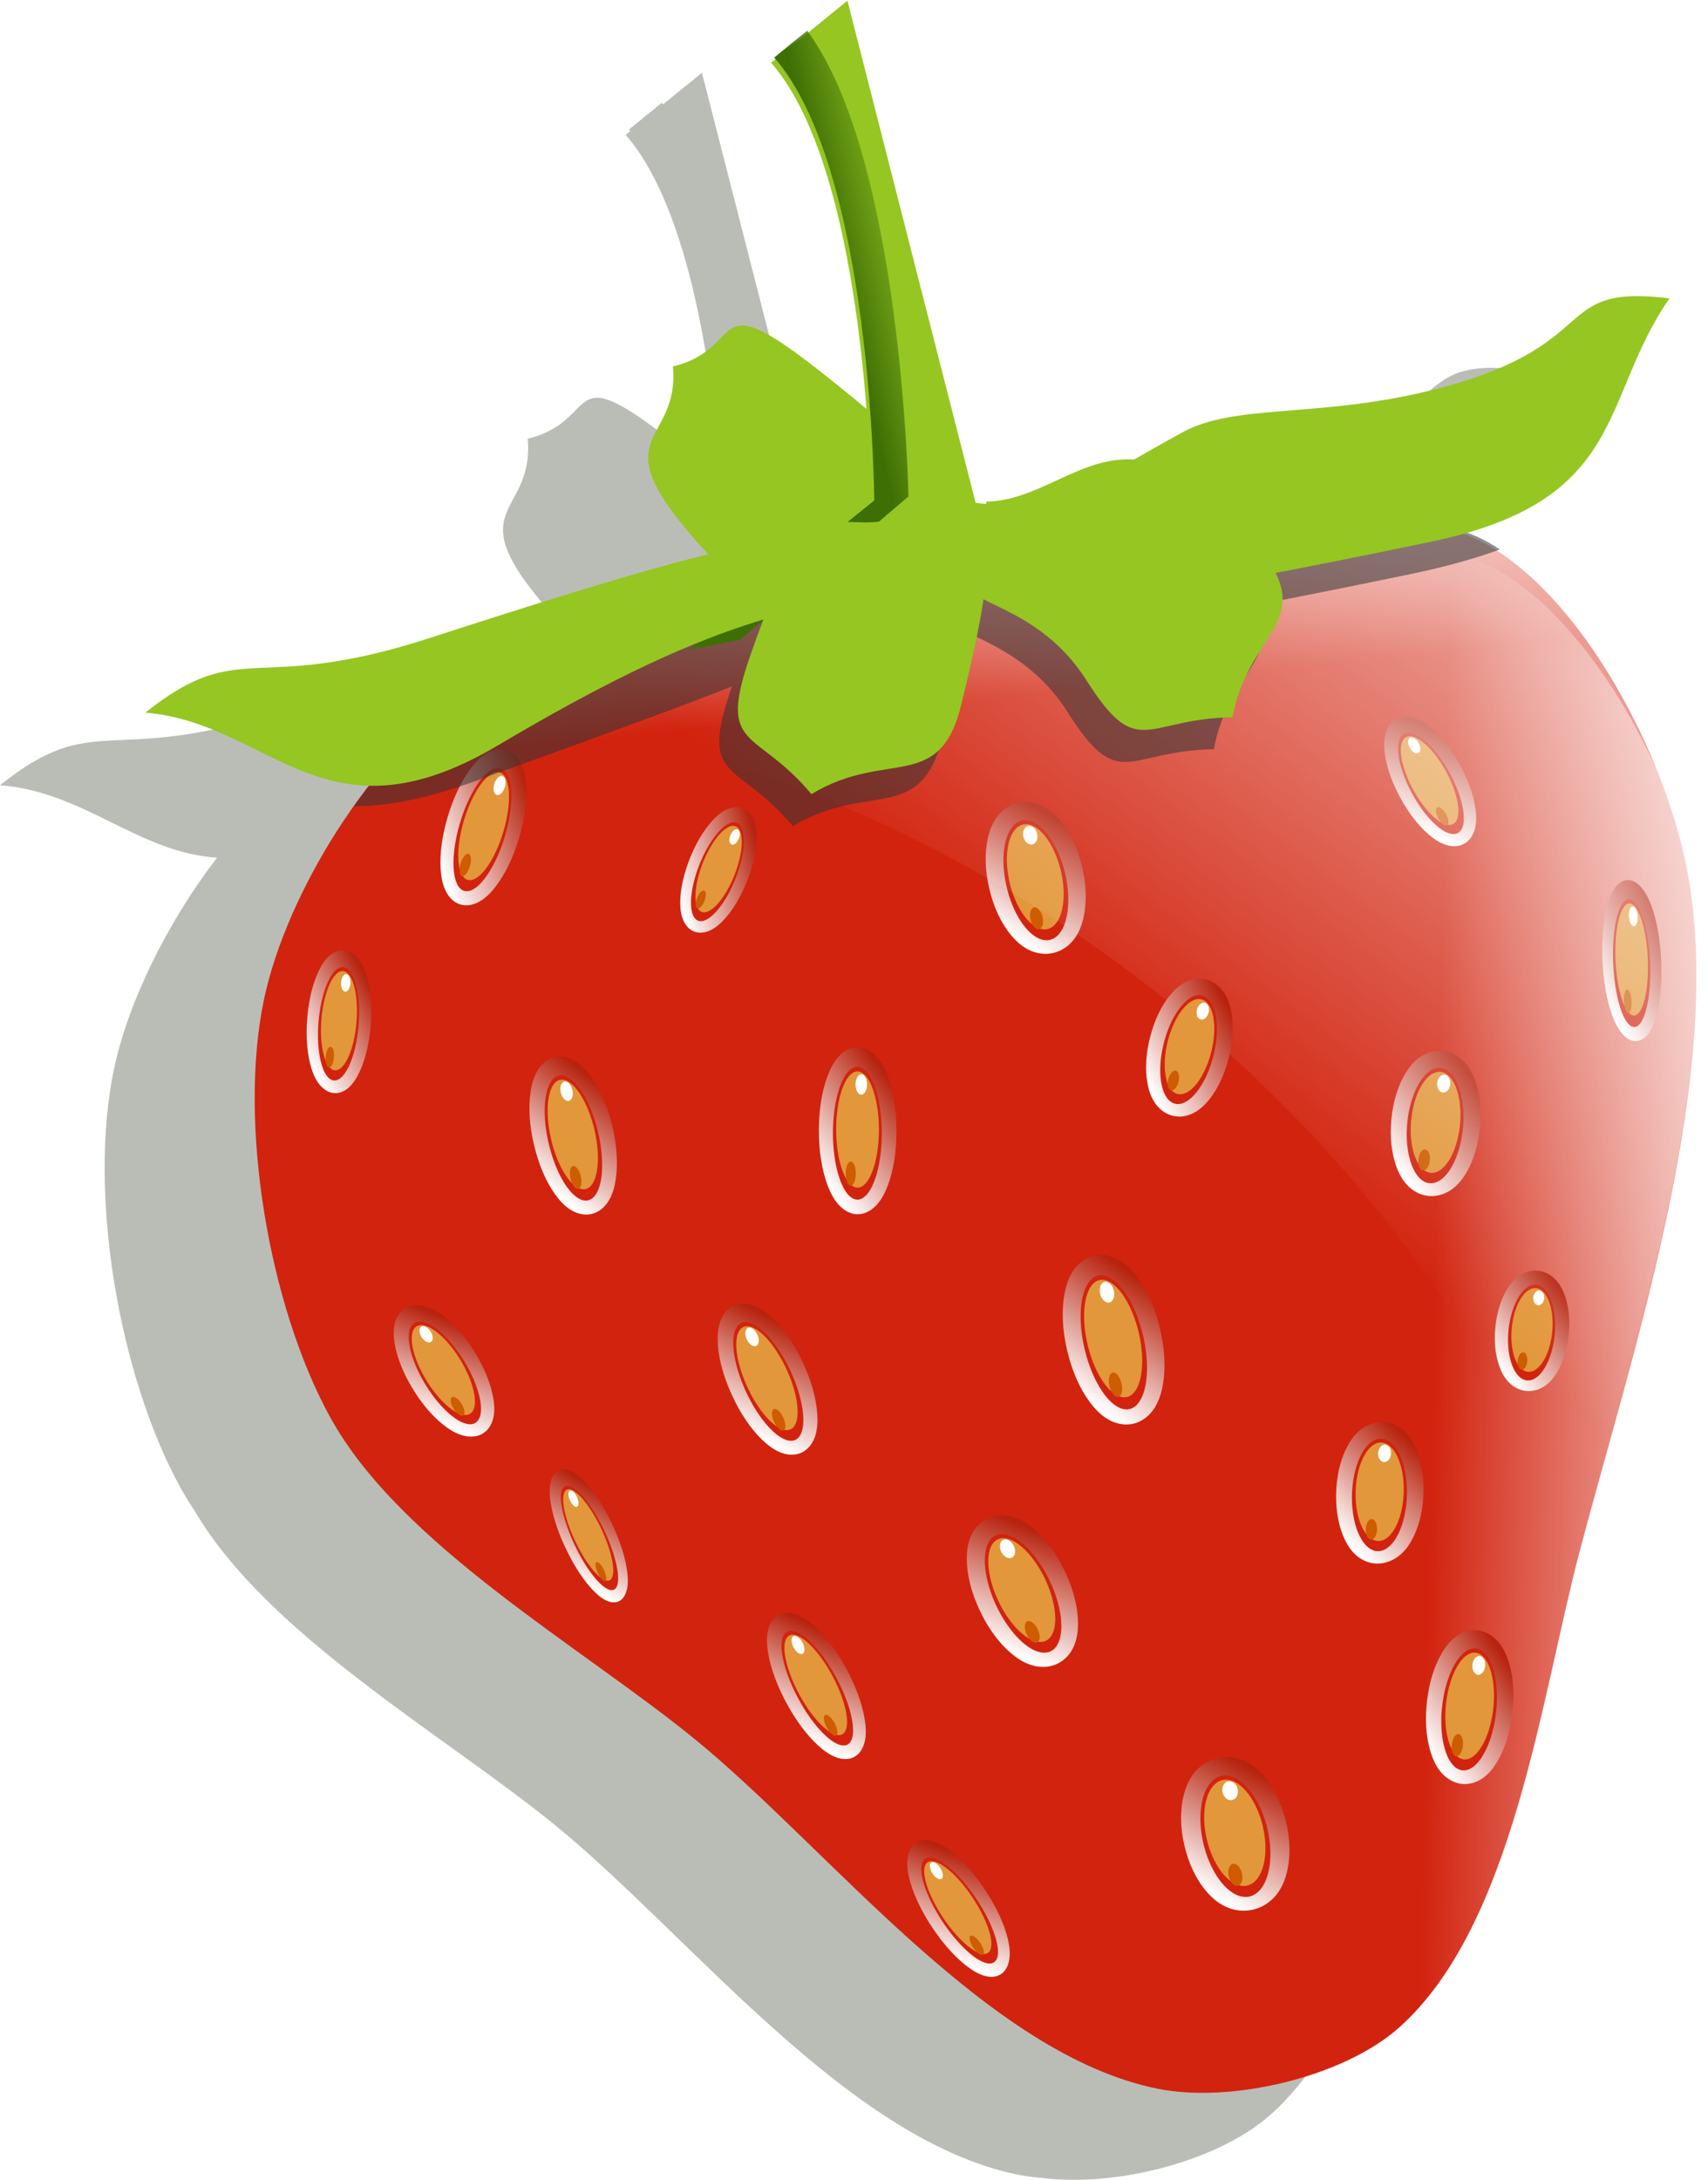 <?xml version="1.0"?><svg width="282.102" height="359.829" xmlns="http://www.w3.org/2000/svg" xmlns:xlink="http://www.w3.org/1999/xlink">
 <title>strawberry</title>
 <defs>
  <linearGradient id="linearGradient6288">
   <stop stop-color="#55860d" id="stop6290" offset="0"/>
   <stop stop-color="#96c622" id="stop6292" offset="1"/>
  </linearGradient>
  <linearGradient id="linearGradient6265">
   <stop stop-color="#3e6f05" id="stop6267" offset="0"/>
   <stop stop-color="#3e6f05" stop-opacity="0" id="stop6269" offset="1"/>
  </linearGradient>
  <linearGradient id="linearGradient6257">
   <stop stop-color="#ffffff" stop-opacity="0.725" id="stop6259" offset="0"/>
   <stop stop-color="#ffffff" stop-opacity="0" id="stop6261" offset="1"/>
  </linearGradient>
  <linearGradient id="linearGradient6247">
   <stop stop-color="#ffffff" id="stop6249" offset="0"/>
   <stop stop-color="#ffffff" stop-opacity="0" id="stop6251" offset="1"/>
  </linearGradient>
  <linearGradient id="linearGradient6206">
   <stop stop-color="#000000" stop-opacity="0.44" id="stop6208" offset="0"/>
   <stop stop-color="#000000" stop-opacity="0" id="stop6210" offset="1"/>
  </linearGradient>
  <linearGradient id="linearGradient5914">
   <stop stop-color="#ffffff" stop-opacity="0.725" id="stop5916" offset="0"/>
   <stop stop-color="#ffffff" stop-opacity="0" id="stop5918" offset="1"/>
  </linearGradient>
  <linearGradient id="linearGradient5904">
   <stop stop-color="#9e230e" id="stop5906" offset="0"/>
   <stop stop-color="#9e230e" stop-opacity="0" id="stop5908" offset="1"/>
  </linearGradient>
  <linearGradient id="linearGradient5687">
   <stop stop-color="#ffffff" id="stop5689" offset="0"/>
   <stop stop-color="#b7230e" id="stop5691" offset="1"/>
  </linearGradient>
  <radialGradient xlink:href="#linearGradient8813" id="radialGradient8819" cx="287.412" cy="467.427" fx="287.412" fy="467.427" r="17.143" gradientUnits="userSpaceOnUse" gradientTransform="matrix(0.625,-2.139,1.873,0.547,-766.197,822.228)"/>
  <radialGradient xlink:href="#linearGradient3237" id="radialGradient8810" gradientUnits="userSpaceOnUse" gradientTransform="matrix(1.96,3.0676904e-2,-9.4226104e-3,0.602,-959.179,-747.488)" cx="125.739" cy="794.908" fx="125.873" fy="797.66" r="101.607"/>
  <radialGradient xlink:href="#linearGradient4258" id="radialGradient8808" gradientUnits="userSpaceOnUse" gradientTransform="matrix(1.031,0.128,-0.131,1.051,51.978,-62.348)" cx="298.692" cy="466.209" fx="292.927" fy="459.507" r="17.143"/>
  <linearGradient xlink:href="#linearGradient8862" id="linearGradient8806" gradientUnits="userSpaceOnUse" gradientTransform="matrix(0.707,0.707,-0.707,0.707,655.67,-89.479)" x1="212.846" y1="803.143" x2="238.637" y2="803.143"/>
  <radialGradient xlink:href="#linearGradient3209" id="radialGradient8804" gradientUnits="userSpaceOnUse" gradientTransform="matrix(1.139,-0.182,0.168,1.044,-76.704,4.914)" cx="142.177" cy="341.248" fx="142.876" fy="328.908" r="17.143"/>
  <linearGradient xlink:href="#linearGradient8812" id="linearGradient8802" gradientUnits="userSpaceOnUse" gradientTransform="matrix(0.707,0.707,-0.707,0.707,655.67,-89.479)" x1="222.36" y1="368.741" x2="229.327" y2="368.741"/>
  <linearGradient xlink:href="#linearGradient8826" id="linearGradient8800" gradientUnits="userSpaceOnUse" gradientTransform="matrix(0.707,0.707,-0.707,0.707,655.67,-89.479)" x1="208.461" y1="279.862" x2="242.883" y2="279.862"/>
  <radialGradient xlink:href="#linearGradient3237" id="radialGradient8771" gradientUnits="userSpaceOnUse" gradientTransform="matrix(1.96,3.0676902e-2,-9.4226098e-3,0.602,293.322,-223.35)" cx="125.739" cy="794.908" fx="125.873" fy="797.66" r="101.607"/>
  <radialGradient xlink:href="#linearGradient4258" id="radialGradient8769" gradientUnits="userSpaceOnUse" gradientTransform="matrix(0.927,0.255,-0.262,0.951,144.117,-53.656)" cx="299.558" cy="467.231" fx="293.794" fy="460.529" r="17.143"/>
  <linearGradient xlink:href="#linearGradient3259" id="linearGradient8767" gradientUnits="userSpaceOnUse" gradientTransform="matrix(0.707,0.707,-0.707,0.707,655.67,-89.479)" x1="212.846" y1="803.143" x2="238.637" y2="803.143"/>
  <radialGradient xlink:href="#linearGradient3209" id="radialGradient8765" gradientUnits="userSpaceOnUse" gradientTransform="matrix(1.139,-0.182,0.168,1.044,-76.704,4.914)" cx="142.177" cy="341.248" fx="142.876" fy="328.908" r="17.143"/>
  <linearGradient xlink:href="#linearGradient3196" id="linearGradient8763" gradientUnits="userSpaceOnUse" gradientTransform="matrix(0.707,0.707,-0.707,0.707,655.67,-89.479)" x1="222.36" y1="368.741" x2="229.327" y2="368.741"/>
  <linearGradient xlink:href="#linearGradient3182" id="linearGradient8761" gradientUnits="userSpaceOnUse" gradientTransform="matrix(0.707,0.707,-0.707,0.707,655.67,-89.479)" x1="208.461" y1="279.862" x2="242.883" y2="279.862"/>
  <linearGradient id="linearGradient3182">
   <stop stop-color="#acacac" offset="0" id="stop3184"/>
   <stop stop-color="#f4f4f4" id="stop3192" offset="0.5"/>
   <stop stop-color="#dbdbdb" offset="0.5" id="stop3194"/>
   <stop stop-color="#454545" offset="1" id="stop3186"/>
  </linearGradient>
  <linearGradient id="linearGradient3196">
   <stop stop-color="#d6d6d6" offset="0" id="stop3198"/>
   <stop stop-color="#ebebeb" id="stop3204" offset="0.5"/>
   <stop stop-color="#e0e0e0" offset="0.5" id="stop3206"/>
   <stop stop-color="#d1d1d1" offset="1" id="stop3200"/>
  </linearGradient>
  <linearGradient id="linearGradient3209">
   <stop stop-color="#f5f5f5" offset="0" id="stop3211"/>
   <stop stop-color="#f6f6f6" id="stop3217" offset="0.164"/>
   <stop stop-color="#dfdfdf" offset="0.314" id="stop3219"/>
   <stop stop-color="#c5c5c5" id="stop3221" offset="0.83"/>
   <stop stop-color="#8a8a8a" offset="1" id="stop3213"/>
  </linearGradient>
  <linearGradient id="linearGradient3237">
   <stop stop-color="#ffffff" offset="0" id="stop3239"/>
   <stop stop-color="#d5d5d5" id="stop3249" offset="0.08"/>
   <stop stop-color="#cdcdcd" offset="0.13" id="stop3251"/>
   <stop stop-color="#acacac" id="stop3245" offset="0.945"/>
   <stop stop-color="#6a6a6a" offset="1" id="stop3241"/>
  </linearGradient>
  <linearGradient id="linearGradient3259">
   <stop stop-color="#939393" offset="0" id="stop3267"/>
   <stop stop-color="#c8c8c8" id="stop3279" offset="0.158"/>
   <stop stop-color="#c3c3c3" id="stop3277" offset="0.355"/>
   <stop stop-color="#dadada" id="stop3271" offset="0.517"/>
   <stop stop-color="#d1d1d1" offset="0.638" id="stop3273"/>
   <stop stop-color="#9f9f9f" id="stop3275" offset="0.742"/>
   <stop stop-color="#414141" id="stop3269" offset="1"/>
  </linearGradient>
  <linearGradient id="linearGradient4258">
   <stop stop-color="#ffffff" offset="0" id="stop4260"/>
   <stop stop-color="#f0f0f0" id="stop4266" offset="0.31"/>
   <stop stop-color="#d0d0d0" offset="0.705" id="stop4268"/>
   <stop stop-color="#d0d0d0" id="stop4270" offset="0.891"/>
   <stop stop-color="#9d9d9d" offset="1" id="stop4262"/>
  </linearGradient>
  <linearGradient id="linearGradient8812">
   <stop stop-color="#d1d1d1" offset="0" id="stop8820"/>
   <stop stop-color="#e0e0e0" offset="0.5" id="stop8818"/>
   <stop stop-color="#ebebeb" id="stop8816" offset="0.5"/>
   <stop stop-color="#d6d6d6" offset="1" id="stop8814"/>
  </linearGradient>
  <linearGradient id="linearGradient8826">
   <stop stop-color="#454545" offset="0" id="stop8834"/>
   <stop stop-color="#dbdbdb" offset="0.5" id="stop8832"/>
   <stop stop-color="#f4f4f4" id="stop8830" offset="0.5"/>
   <stop stop-color="#acacac" offset="1" id="stop8828"/>
  </linearGradient>
  <linearGradient id="linearGradient8862">
   <stop stop-color="#414141" id="stop8876" offset="0"/>
   <stop stop-color="#9f9f9f" id="stop8874" offset="0.258"/>
   <stop stop-color="#d1d1d1" offset="0.362" id="stop8872"/>
   <stop stop-color="#dadada" id="stop8870" offset="0.483"/>
   <stop stop-color="#c3c3c3" id="stop8868" offset="0.645"/>
   <stop stop-color="#c8c8c8" id="stop8866" offset="0.842"/>
   <stop stop-color="#939393" offset="1" id="stop8864"/>
  </linearGradient>
  <linearGradient id="linearGradient8813">
   <stop stop-color="#ebebeb" offset="0" id="stop8815"/>
   <stop stop-color="#c3c3c3" id="stop8821" offset="0.345"/>
   <stop stop-color="#9c9c9c" offset="1" id="stop8817"/>
  </linearGradient>
  <radialGradient gradientUnits="userSpaceOnUse" gradientTransform="matrix(1.073,0.198,-0.217,1.177,79.371,-485.332)" r="121.08" fy="654.557" fx="457.406" cy="654.557" cx="457.406" id="radialGradient5910" xlink:href="#linearGradient5904"/>
  <linearGradient y2="0.059" x2="0.691" y1="0.873" x1="0.196" id="linearGradient6056" xlink:href="#linearGradient5687"/>
  <linearGradient y2="0.059" x2="0.691" y1="0.873" x1="0.196" id="linearGradient6058" xlink:href="#linearGradient5687"/>
  <linearGradient y2="0.059" x2="0.691" y1="0.873" x1="0.196" id="linearGradient6060" xlink:href="#linearGradient5687"/>
  <linearGradient y2="0.059" x2="0.691" y1="0.873" x1="0.196" id="linearGradient6062" xlink:href="#linearGradient5687"/>
  <linearGradient y2="0.059" x2="0.691" y1="0.873" x1="0.196" id="linearGradient6064" xlink:href="#linearGradient5687"/>
  <linearGradient y2="0.059" x2="0.691" y1="0.873" x1="0.196" id="linearGradient6066" xlink:href="#linearGradient5687"/>
  <linearGradient y2="0.059" x2="0.691" y1="0.873" x1="0.196" id="linearGradient6068" xlink:href="#linearGradient5687"/>
  <linearGradient y2="0.059" x2="0.691" y1="0.873" x1="0.196" id="linearGradient6070" xlink:href="#linearGradient5687"/>
  <linearGradient y2="0.059" x2="0.691" y1="0.873" x1="0.196" id="linearGradient6072" xlink:href="#linearGradient5687"/>
  <linearGradient y2="0.059" x2="0.691" y1="0.873" x1="0.196" id="linearGradient6074" xlink:href="#linearGradient5687"/>
  <linearGradient y2="0.059" x2="0.691" y1="0.873" x1="0.196" id="linearGradient6076" xlink:href="#linearGradient5687"/>
  <linearGradient y2="0.059" x2="0.691" y1="0.873" x1="0.196" id="linearGradient6090" xlink:href="#linearGradient5687"/>
  <linearGradient y2="0.059" x2="0.691" y1="0.873" x1="0.196" id="linearGradient6104" xlink:href="#linearGradient5687"/>
  <linearGradient y2="0.059" x2="0.691" y1="0.873" x1="0.196" id="linearGradient6118" xlink:href="#linearGradient5687"/>
  <linearGradient y2="0.059" x2="0.691" y1="0.873" x1="0.196" id="linearGradient6132" xlink:href="#linearGradient5687"/>
  <linearGradient y2="0.059" x2="0.691" y1="0.873" x1="0.196" id="linearGradient6146" xlink:href="#linearGradient5687"/>
  <linearGradient y2="0.059" x2="0.691" y1="0.873" x1="0.196" id="linearGradient6160" xlink:href="#linearGradient5687"/>
  <linearGradient y2="0.059" x2="0.691" y1="0.873" x1="0.196" id="linearGradient6174" xlink:href="#linearGradient5687"/>
  <linearGradient y2="0.059" x2="0.691" y1="0.873" x1="0.196" id="linearGradient6188" xlink:href="#linearGradient5687"/>
  <linearGradient y2="0.059" x2="0.691" y1="0.873" x1="0.196" id="linearGradient6202" xlink:href="#linearGradient5687"/>
  <radialGradient gradientUnits="userSpaceOnUse" gradientTransform="matrix(0.994,-0.107,8.4597015e-2,0.783,-46.33,177.606)" r="121.08" fy="523.565" fx="484.702" cy="523.565" cx="484.702" id="radialGradient6212" xlink:href="#linearGradient6206"/>
  <linearGradient y2="0.454" x2="0.78" y1="0.5" x1="0.942" id="linearGradient6214" xlink:href="#linearGradient5914"/>
  <linearGradient y2="0.532" x2="0.539" y1="0.228" x1="0.933" id="linearGradient6253" xlink:href="#linearGradient6247"/>
  <linearGradient y2="0.137" x2="0.558" y1="0.063" x1="0.566" id="linearGradient6263" xlink:href="#linearGradient6257"/>
  <linearGradient y2="0.5" x2="1.013" y1="0.5" x1="0.726" id="linearGradient6271" xlink:href="#linearGradient6265"/>
  <radialGradient gradientUnits="userSpaceOnUse" gradientTransform="matrix(0.47,-0.253,0.736,1.368,154.721,112.034)" r="20.494" fy="173.036" fx="426.439" cy="173.036" cx="426.439" id="radialGradient6294" xlink:href="#linearGradient6288"/>
  <radialGradient r="20.494" fy="173.036" fx="426.439" cy="173.036" cx="426.439" gradientTransform="matrix(0.434,0.31,-0.904,1.264,448.987,-78.326)" gradientUnits="userSpaceOnUse" id="radialGradient6298" xlink:href="#linearGradient6288"/>
  <radialGradient gradientUnits="userSpaceOnUse" gradientTransform="matrix(1.029,-5.1834478e-2,6.659613e-3,0.132,-14.264,243.058)" r="78.92" fy="232.678" fx="445.265" cy="232.678" cx="445.265" id="radialGradient6306" xlink:href="#linearGradient6288"/>
  <radialGradient r="20.494" fy="172.512" fx="434.905" cy="172.512" cx="434.905" gradientTransform="matrix(0.373,-0.388,1.327,1.183,148.282,236.062)" gradientUnits="userSpaceOnUse" id="radialGradient6310" xlink:href="#linearGradient6288"/>
  <radialGradient gradientUnits="userSpaceOnUse" gradientTransform="matrix(1.145,-3.1137218e-2,4.2269941e-3,0.155,-99.314,231.74)" r="80.141" fy="254.609" fx="536.455" cy="254.609" cx="536.455" id="radialGradient6318" xlink:href="#linearGradient6288"/>
  <radialGradient r="121.08" fy="654.557" fx="457.406" cy="654.557" cx="457.406" gradientTransform="matrix(1.073,0.198,-0.217,1.177,78.731,-478.29)" gradientUnits="userSpaceOnUse" id="radialGradient7082" xlink:href="#linearGradient5904"/>
  <linearGradient y2="360.971" x2="520.779" y1="381.971" x1="593.619" gradientUnits="userSpaceOnUse" id="linearGradient7084" xlink:href="#linearGradient5914"/>
  <linearGradient y2="573.63" x2="438.25" y1="606.38" x1="427.238" gradientUnits="userSpaceOnUse" id="linearGradient7086" xlink:href="#linearGradient5687"/>
  <linearGradient y2="573.63" x2="438.25" y1="606.38" x1="427.238" gradientUnits="userSpaceOnUse" id="linearGradient7088" xlink:href="#linearGradient5687"/>
  <linearGradient y2="573.63" x2="438.25" y1="606.38" x1="427.238" gradientUnits="userSpaceOnUse" id="linearGradient7090" xlink:href="#linearGradient5687"/>
  <linearGradient y2="573.63" x2="438.25" y1="606.38" x1="427.238" gradientUnits="userSpaceOnUse" id="linearGradient7092" xlink:href="#linearGradient5687"/>
  <linearGradient y2="573.63" x2="438.25" y1="606.38" x1="427.238" gradientUnits="userSpaceOnUse" id="linearGradient7094" xlink:href="#linearGradient5687"/>
  <linearGradient y2="573.63" x2="438.25" y1="606.38" x1="427.238" gradientUnits="userSpaceOnUse" id="linearGradient7096" xlink:href="#linearGradient5687"/>
  <linearGradient y2="573.63" x2="438.25" y1="606.38" x1="427.238" gradientUnits="userSpaceOnUse" id="linearGradient7098" xlink:href="#linearGradient5687"/>
  <linearGradient y2="573.63" x2="438.25" y1="606.38" x1="427.238" gradientUnits="userSpaceOnUse" id="linearGradient7100" xlink:href="#linearGradient5687"/>
  <linearGradient y2="573.63" x2="438.25" y1="606.38" x1="427.238" gradientUnits="userSpaceOnUse" id="linearGradient7102" xlink:href="#linearGradient5687"/>
  <linearGradient y2="573.63" x2="438.25" y1="606.38" x1="427.238" gradientUnits="userSpaceOnUse" id="linearGradient7104" xlink:href="#linearGradient5687"/>
  <linearGradient y2="573.63" x2="438.25" y1="606.38" x1="427.238" gradientUnits="userSpaceOnUse" id="linearGradient7106" xlink:href="#linearGradient5687"/>
  <linearGradient y2="573.63" x2="438.25" y1="606.38" x1="427.238" gradientUnits="userSpaceOnUse" id="linearGradient7108" xlink:href="#linearGradient5687"/>
  <linearGradient y2="573.63" x2="438.25" y1="606.38" x1="427.238" gradientUnits="userSpaceOnUse" id="linearGradient7110" xlink:href="#linearGradient5687"/>
  <linearGradient y2="573.63" x2="438.25" y1="606.38" x1="427.238" gradientUnits="userSpaceOnUse" id="linearGradient7112" xlink:href="#linearGradient5687"/>
  <linearGradient y2="573.63" x2="438.25" y1="606.38" x1="427.238" gradientUnits="userSpaceOnUse" id="linearGradient7114" xlink:href="#linearGradient5687"/>
  <linearGradient y2="573.63" x2="438.25" y1="606.38" x1="427.238" gradientUnits="userSpaceOnUse" id="linearGradient7116" xlink:href="#linearGradient5687"/>
  <linearGradient y2="573.63" x2="438.25" y1="606.38" x1="427.238" gradientUnits="userSpaceOnUse" id="linearGradient7118" xlink:href="#linearGradient5687"/>
  <linearGradient y2="573.63" x2="438.25" y1="606.38" x1="427.238" gradientUnits="userSpaceOnUse" id="linearGradient7120" xlink:href="#linearGradient5687"/>
  <linearGradient y2="573.63" x2="438.25" y1="606.38" x1="427.238" gradientUnits="userSpaceOnUse" id="linearGradient7122" xlink:href="#linearGradient5687"/>
  <linearGradient y2="573.63" x2="438.25" y1="606.38" x1="427.238" gradientUnits="userSpaceOnUse" id="linearGradient7124" xlink:href="#linearGradient5687"/>
  <radialGradient r="121.08" fy="491.315" fx="486.699" cy="491.315" cx="486.699" gradientTransform="matrix(1,0,0,1.069,-1,-27.128)" gradientUnits="userSpaceOnUse" id="radialGradient7126" xlink:href="#linearGradient6206"/>
  <linearGradient y2="350.294" x2="516.783" y1="293.294" x1="594.469" gradientTransform="translate(2,2.5)" gradientUnits="userSpaceOnUse" id="linearGradient7128" xlink:href="#linearGradient6247"/>
  <linearGradient y2="284.971" x2="499.779" y1="265.971" x1="501.619" gradientTransform="translate(0.879,0.293)" gradientUnits="userSpaceOnUse" id="linearGradient7130" xlink:href="#linearGradient6257"/>
  <radialGradient r="20.494" fy="173.036" fx="426.439" cy="173.036" cx="426.439" gradientTransform="matrix(0.47,-0.253,0.736,1.368,154.721,112.034)" gradientUnits="userSpaceOnUse" id="radialGradient7132" xlink:href="#linearGradient6288"/>
  <linearGradient y2="208.819" x2="502.129" y1="208.819" x1="488.866" gradientUnits="userSpaceOnUse" id="linearGradient7134" xlink:href="#linearGradient6265"/>
  <radialGradient r="80.141" fy="254.609" fx="536.455" cy="254.609" cx="536.455" gradientTransform="matrix(1.145,-3.1137218e-2,4.2269941e-3,0.155,-99.314,231.74)" gradientUnits="userSpaceOnUse" id="radialGradient7136" xlink:href="#linearGradient6288"/>
  <radialGradient r="78.92" fy="232.678" fx="445.265" cy="232.678" cx="445.265" gradientTransform="matrix(1.029,-5.1834478e-2,6.659613e-3,0.132,-14.264,243.058)" gradientUnits="userSpaceOnUse" id="radialGradient7138" xlink:href="#linearGradient6288"/>
  <radialGradient r="20.494" fy="173.036" fx="426.439" cy="173.036" cx="426.439" gradientTransform="matrix(0.434,0.31,-0.904,1.264,448.987,-78.326)" gradientUnits="userSpaceOnUse" id="radialGradient7140" xlink:href="#linearGradient6288"/>
  <radialGradient r="20.494" fy="172.512" fx="434.905" cy="172.512" cx="434.905" gradientTransform="matrix(0.373,-0.388,1.327,1.183,148.282,236.062)" gradientUnits="userSpaceOnUse" id="radialGradient7142" xlink:href="#linearGradient6288"/>
  <radialGradient r="20.494" fy="172.512" fx="434.905" cy="172.512" cx="434.905" gradientTransform="matrix(0.274,-0.463,1.563,0.845,-229.05,447.635)" gradientUnits="userSpaceOnUse" id="radialGradient7145" xlink:href="#linearGradient6288"/>
  <radialGradient r="20.494" fy="173.036" fx="426.439" cy="173.036" cx="426.439" gradientTransform="matrix(0.493,0.202,-0.589,1.438,-8.896,72.407)" gradientUnits="userSpaceOnUse" id="radialGradient7148" xlink:href="#linearGradient6288"/>
  <radialGradient r="78.92" fy="232.678" fx="445.265" cy="232.678" cx="445.265" gradientTransform="matrix(0.989,-0.287,3.6935977e-2,0.127,-385.607,491.904)" gradientUnits="userSpaceOnUse" id="radialGradient7151" xlink:href="#linearGradient6288"/>
  <radialGradient r="80.141" fy="254.609" fx="536.455" cy="254.609" cx="536.455" gradientTransform="matrix(1.107,-0.294,3.9933861e-2,0.15,-470.977,500.492)" gradientUnits="userSpaceOnUse" id="radialGradient7154" xlink:href="#linearGradient6288"/>
  <linearGradient gradientTransform="matrix(0.973,-0.23,0.23,0.973,-427.745,252.102)" y2="208.819" x2="502.129" y1="208.819" x1="488.866" gradientUnits="userSpaceOnUse" id="linearGradient7157" xlink:href="#linearGradient6265"/>
  <radialGradient r="20.494" fy="173.036" fx="426.439" cy="173.036" cx="426.439" gradientTransform="matrix(0.399,-0.354,1.032,1.162,-251.368,325.461)" gradientUnits="userSpaceOnUse" id="radialGradient7160" xlink:href="#linearGradient6288"/>
  <linearGradient y2="284.971" x2="499.779" y1="265.971" x1="501.619" gradientTransform="matrix(0.973,-0.23,0.23,0.973,-426.822,252.184)" gradientUnits="userSpaceOnUse" id="linearGradient7164" xlink:href="#linearGradient6257"/>
  <linearGradient y2="350.294" x2="516.783" y1="293.294" x1="594.469" gradientTransform="matrix(0.973,-0.23,0.23,0.973,-425.223,254.074)" gradientUnits="userSpaceOnUse" id="linearGradient7167" xlink:href="#linearGradient6247"/>
  <radialGradient r="121.08" fy="491.315" fx="486.699" cy="491.315" cx="486.699" gradientTransform="matrix(0.973,-0.23,0.246,1.04,-434.97,225.935)" gradientUnits="userSpaceOnUse" id="radialGradient7170" xlink:href="#linearGradient6206"/>
  <linearGradient gradientTransform="matrix(0.973,-0.23,0.23,0.973,-427.745,252.102)" y2="360.971" x2="520.779" y1="381.971" x1="593.619" gradientUnits="userSpaceOnUse" id="linearGradient7293" xlink:href="#linearGradient5914"/>
  <radialGradient r="121.08" fy="654.557" fx="457.406" cy="654.557" cx="457.406" gradientTransform="matrix(1.089,-5.4799227e-2,6.0120861e-2,1.195,-461.364,-231.458)" gradientUnits="userSpaceOnUse" id="radialGradient7296" xlink:href="#linearGradient5904"/>
  <linearGradient y2="573.63" x2="438.25" y1="606.38" x1="427.238" gradientUnits="userSpaceOnUse" id="linearGradient7300" xlink:href="#linearGradient5687"/>
  <linearGradient y2="573.63" x2="438.25" y1="606.38" x1="427.238" gradientUnits="userSpaceOnUse" id="linearGradient7307" xlink:href="#linearGradient5687"/>
  <linearGradient y2="573.63" x2="438.25" y1="606.38" x1="427.238" gradientUnits="userSpaceOnUse" id="linearGradient7314" xlink:href="#linearGradient5687"/>
  <linearGradient y2="573.63" x2="438.25" y1="606.38" x1="427.238" gradientUnits="userSpaceOnUse" id="linearGradient7321" xlink:href="#linearGradient5687"/>
  <linearGradient y2="573.63" x2="438.25" y1="606.38" x1="427.238" gradientUnits="userSpaceOnUse" id="linearGradient7328" xlink:href="#linearGradient5687"/>
  <linearGradient y2="573.63" x2="438.25" y1="606.38" x1="427.238" gradientUnits="userSpaceOnUse" id="linearGradient7335" xlink:href="#linearGradient5687"/>
  <linearGradient y2="573.63" x2="438.25" y1="606.38" x1="427.238" gradientUnits="userSpaceOnUse" id="linearGradient7342" xlink:href="#linearGradient5687"/>
  <linearGradient y2="573.63" x2="438.25" y1="606.38" x1="427.238" gradientUnits="userSpaceOnUse" id="linearGradient7349" xlink:href="#linearGradient5687"/>
  <linearGradient y2="573.63" x2="438.25" y1="606.38" x1="427.238" gradientUnits="userSpaceOnUse" id="linearGradient7356" xlink:href="#linearGradient5687"/>
  <linearGradient y2="573.63" x2="438.25" y1="606.38" x1="427.238" gradientUnits="userSpaceOnUse" id="linearGradient7363" xlink:href="#linearGradient5687"/>
  <linearGradient y2="573.63" x2="438.25" y1="606.38" x1="427.238" gradientUnits="userSpaceOnUse" id="linearGradient7370" xlink:href="#linearGradient5687"/>
  <linearGradient y2="573.63" x2="438.25" y1="606.38" x1="427.238" gradientUnits="userSpaceOnUse" id="linearGradient7377" xlink:href="#linearGradient5687"/>
  <linearGradient y2="573.63" x2="438.25" y1="606.38" x1="427.238" gradientUnits="userSpaceOnUse" id="linearGradient7384" xlink:href="#linearGradient5687"/>
  <linearGradient y2="573.63" x2="438.25" y1="606.38" x1="427.238" gradientUnits="userSpaceOnUse" id="linearGradient7391" xlink:href="#linearGradient5687"/>
  <linearGradient y2="573.63" x2="438.25" y1="606.38" x1="427.238" gradientUnits="userSpaceOnUse" id="linearGradient7398" xlink:href="#linearGradient5687"/>
  <linearGradient y2="573.63" x2="438.25" y1="606.38" x1="427.238" gradientUnits="userSpaceOnUse" id="linearGradient7405" xlink:href="#linearGradient5687"/>
  <linearGradient y2="573.63" x2="438.25" y1="606.38" x1="427.238" gradientUnits="userSpaceOnUse" id="linearGradient7412" xlink:href="#linearGradient5687"/>
  <linearGradient y2="573.63" x2="438.25" y1="606.38" x1="427.238" gradientUnits="userSpaceOnUse" id="linearGradient7419" xlink:href="#linearGradient5687"/>
  <linearGradient y2="573.63" x2="438.25" y1="606.38" x1="427.238" gradientUnits="userSpaceOnUse" id="linearGradient7426" xlink:href="#linearGradient5687"/>
  <linearGradient y2="573.63" x2="438.25" y1="606.38" x1="427.238" gradientUnits="userSpaceOnUse" id="linearGradient7433" xlink:href="#linearGradient5687"/>
  <filter id="filter7465">
   <feGaussianBlur id="feGaussianBlur7467" stdDeviation="4.742"/>
  </filter>
  <linearGradient y2="0.059" x2="0.691" y1="0.873" x1="0.196" id="linearGradient7481" xlink:href="#linearGradient5687"/>
 </defs>
 <g>
  <title>Layer 1</title>
  <g id="layer1">
   <path fill="#babdb6" fill-rule="evenodd" stroke-width="1px" filter="url(#filter7465)" id="path6814" d="m115.938,12.015l-6.438,5.219c-0.065,-0.09 -0.122,-0.193 -0.188,-0.281l-5.438,4.438c0.077,0.088 0.143,0.191 0.219,0.281l-0.75,0.594c10.631,12.191 14.397,39.546 15.75,57.125c-28.376,-23.573 -18.041,-10.379 -31.938,-6.969c1.191,13.641 -13.163,10.55 5.875,31c-9.07,2.19 -23.048,6.345 -46.031,13.812c-29.371,9.541 -31.018,-0.345 -47,12.375c14.127,1.152 22.729,11.105 35.844,11.969c-8.182,10.645 -14.639,23.736 -17,34.812c-4.371,20.511 0.81,50.681 10.906,69.062c0.727,1.323 1.512,2.617 2.375,3.906c12.088,20.59 41.311,37.028 59.656,52c22.245,18.154 48.259,51.956 76.406,57.625c1.264,0.255 2.613,0.421 4,0.531c12.058,1.549 29.02,-2.731 37.688,-10.469c18.185,-16.232 23.052,-51.695 29.156,-76.094c0.039,0.115 0.087,0.229 0.125,0.344c0.258,-1.04 0.518,-2.096 0.781,-3.094c8.764,-33.258 24.406,-79.619 17.5,-113.312c-3.248,-15.844 -13.367,-36.922 -26.562,-48.312c-2.309,-2.307 -4.744,-4.317 -7.25,-5.969c0.051,-0.018 0.106,-0.044 0.156,-0.062c-0.635,-0.417 -1.292,-0.789 -1.938,-1.156c-1.078,-0.613 -2.232,-1.149 -3.469,-1.594c26.054,-7.549 22.566,-23.098 33.406,-38.719c-20.278,-2.454 -9.987,8.105 -40,15.375c-18.14,4.394 -31.797,2.069 -40.375,6.75c-3.004,1.639 -5.599,3.138 -8.031,4.562c-8.899,-0.614 -15.607,6.782 -24.438,6.938c-0.019,0.153 -0.013,0.227 -0.031,0.375l-1.75,-0.188l-21.219,-82.875z"/>
   <g transform="matrix(0.973 -0.23 0.23 0.973 -63.745 124.102)" id="g6342">
    <path fill="#96c622" fill-rule="evenodd" stroke-width="1px" d="m212.193,-66.746l14.617,-7.071l1.539,85.56l31.542,11.314c0,0 6.155,7.778 2.308,6.364c-3.847,-1.414 -86.165,-4.243 -86.165,-4.243l35.389,-16.971c0,0 12.309,-53.033 0.769,-74.953z" id="path6216"/>
    <path fill="#d2230e" fill-rule="evenodd" stroke-width="2.655px" d="m273.055,28.504c-59.941,3.386 -96.911,-19.609 -134.76,-5.311c-16.735,6.322 -35.489,24.992 -43.15,41.158c-8.981,18.952 -10.899,49.49 -5.311,69.704c6.434,23.274 31.783,46.553 46.469,65.721c17.462,22.792 34.991,61.684 61.074,73.687c11.218,5.163 30.298,5.215 41.158,-0.664c22.199,-12.017 35.248,-47.434 47.133,-69.704c16.193,-30.343 42.105,-71.837 43.15,-106.215c0.568,-18.696 -6.225,-46.337 -19.915,-59.082c-8.131,-7.57 -24.755,-9.921 -35.848,-9.294z" id="path5629"/>
    <path fill="url(#radialGradient5910)" fill-rule="evenodd" stroke-width="2.655px" id="path5902" d="m275.695,24.462c-59.941,3.386 -96.911,-19.609 -134.76,-5.311c-16.735,6.322 -35.489,24.992 -43.15,41.158c-8.981,18.952 -10.899,49.49 -5.311,69.704c6.434,23.274 31.783,46.553 46.469,65.721c17.462,22.792 34.991,61.684 61.074,73.687c11.218,5.163 30.298,5.215 41.158,-0.664c22.199,-12.017 35.248,-47.434 47.133,-69.704c16.193,-30.343 42.105,-71.837 43.15,-106.215c0.568,-18.696 -6.225,-46.337 -19.915,-59.082c-8.131,-7.57 -24.755,-9.92 -35.848,-9.294z"/>
    <path opacity="0.901" fill="url(#linearGradient6214)" fill-rule="evenodd" stroke-width="2.655px" d="m273.86,33.095c-59.941,3.386 -96.911,-19.609 -134.76,-5.311c-16.735,6.322 -35.489,24.992 -43.15,41.158c-8.981,18.952 -10.899,49.49 -5.311,69.704c6.434,23.274 31.783,46.553 46.469,65.721c17.462,22.792 34.991,61.684 61.074,73.687c11.218,5.163 30.298,5.215 41.158,-0.664c22.199,-12.017 35.248,-47.434 47.133,-69.704c16.193,-30.343 42.105,-71.837 43.15,-106.215c0.568,-18.696 -6.225,-46.337 -19.915,-59.082c-8.131,-7.57 -24.755,-9.92 -35.848,-9.294z" id="path5912"/>
    <g id="g5753" transform="matrix(0.561 0.132 -0.157 0.667 270.11 -127.818)">
     <path fill="url(#linearGradient6072)" fill-rule="nonzero" stroke-width="4" stroke-linecap="round" stroke-linejoin="round" stroke-miterlimit="4" stroke-dashoffset="0" d="m-49.028,343.335c-2.241,0 -4.217,1.075 -5.594,2.406c-1.376,1.331 -2.337,2.95 -3.125,4.75c-1.575,3.601 -2.406,8.065 -2.406,12.969c0,4.904 0.831,9.368 2.406,12.969c0.788,1.8 1.749,3.419 3.125,4.75c1.376,1.331 3.353,2.406 5.594,2.406c2.241,0 4.217,-1.075 5.594,-2.406c1.376,-1.331 2.337,-2.95 3.125,-4.75c1.575,-3.601 2.406,-8.065 2.406,-12.969c0,-4.904 -0.831,-9.368 -2.406,-12.969c-0.788,-1.8 -1.749,-3.419 -3.125,-4.75c-1.376,-1.331 -3.353,-2.406 -5.594,-2.406z" id="path5685"/>
     <path fill="#d2230e" fill-rule="nonzero" stroke-width="4" stroke-linecap="round" stroke-linejoin="round" stroke-miterlimit="4" stroke-dashoffset="0" id="path5695" d="m-42.114,364.061a7,16 0 1 1 -14,0a7,16 0 1 1 14,0z"/>
     <path fill="#e2973a" fill-rule="nonzero" stroke-width="4" stroke-linecap="round" stroke-linejoin="round" stroke-miterlimit="4" stroke-dashoffset="0" d="m-42.948,363.178a6.125,14 0 1 1 -12.25,0a6.125,14 0 1 1 12.25,0z" id="path5681"/>
     <path fill="#ffffff" fill-rule="nonzero" stroke-width="4" stroke-linecap="round" stroke-linejoin="round" stroke-miterlimit="4" stroke-dashoffset="0" d="m-46.42,351.57a1.564,2.347 0 1 1 -3.129,1.497a1.564,2.347 0 1 1 3.129,-1.497z" id="path5749"/>
     <path fill="#ce5c00" fill-rule="nonzero" stroke-width="4" stroke-linecap="round" stroke-linejoin="round" stroke-miterlimit="4" stroke-dashoffset="0" id="path5751" d="m-49.735,372.477a1.284,2.6 0 1 1 -2.569,2.602a1.284,2.6 0 1 1 2.569,-2.602z"/>
    </g>
    <g transform="matrix(0.708 0 0 0.708 133.517 -41.348)" id="g5762">
     <path fill="url(#linearGradient6060)" fill-rule="nonzero" stroke-width="4" stroke-linecap="round" stroke-linejoin="round" stroke-miterlimit="4" stroke-dashoffset="0" id="path5764" d="m120.385,252.176c-2.241,0 -4.217,1.075 -5.594,2.406c-1.376,1.331 -2.337,2.95 -3.125,4.75c-1.575,3.601 -2.406,8.065 -2.406,12.969c0,4.904 0.831,9.368 2.406,12.969c0.788,1.8 1.749,3.419 3.125,4.75c1.376,1.331 3.353,2.406 5.594,2.406c2.241,0 4.217,-1.075 5.594,-2.406c1.376,-1.331 2.337,-2.95 3.125,-4.75c1.575,-3.601 2.406,-8.065 2.406,-12.969c0,-4.904 -0.831,-9.368 -2.406,-12.969c-0.788,-1.8 -1.749,-3.419 -3.125,-4.75c-1.376,-1.331 -3.353,-2.406 -5.594,-2.406z"/>
     <path fill="#d2230e" fill-rule="nonzero" stroke-width="4" stroke-linecap="round" stroke-linejoin="round" stroke-miterlimit="4" stroke-dashoffset="0" d="m127.299,272.902a7,16 0 1 1 -14,0a7,16 0 1 1 14,0z" id="path5766"/>
     <path fill="#e2973a" fill-rule="nonzero" stroke-width="4" stroke-linecap="round" stroke-linejoin="round" stroke-miterlimit="4" stroke-dashoffset="0" id="path5768" d="m126.465,272.019a6.125,14 0 1 1 -12.25,0a6.125,14 0 1 1 12.25,0z"/>
     <path fill="#ffffff" fill-rule="nonzero" stroke-width="4" stroke-linecap="round" stroke-linejoin="round" stroke-miterlimit="4" stroke-dashoffset="0" id="path5770" d="m122.992,260.411a1.564,2.347 0 1 1 -3.129,1.497a1.564,2.347 0 1 1 3.129,-1.497z"/>
     <path fill="#ce5c00" fill-rule="nonzero" stroke-width="4" stroke-linecap="round" stroke-linejoin="round" stroke-miterlimit="4" stroke-dashoffset="0" d="m119.678,281.319a1.284,2.6 0 1 1 -2.569,2.602a1.284,2.6 0 1 1 2.569,-2.602z" id="path5772"/>
    </g>
    <g id="g5776" transform="matrix(0.568 -0.116 0.133 0.651 68.824 45.67)">
     <path fill="url(#linearGradient6070)" fill-rule="nonzero" stroke-width="4" stroke-linecap="round" stroke-linejoin="round" stroke-miterlimit="4" stroke-dashoffset="0" d="m122.661,153.738c-2.241,0 -4.217,1.075 -5.594,2.406c-1.376,1.331 -2.337,2.95 -3.125,4.75c-1.575,3.601 -2.406,8.065 -2.406,12.969c0,4.904 0.831,9.368 2.406,12.969c0.788,1.8 1.749,3.419 3.125,4.75c1.376,1.331 3.353,2.406 5.594,2.406c2.241,0 4.217,-1.075 5.594,-2.406c1.376,-1.331 2.337,-2.95 3.125,-4.75c1.575,-3.601 2.406,-8.065 2.406,-12.969c0,-4.904 -0.831,-9.368 -2.406,-12.969c-0.788,-1.8 -1.749,-3.419 -3.125,-4.75c-1.376,-1.331 -3.353,-2.406 -5.594,-2.406z" id="path5778"/>
     <path fill="#d2230e" fill-rule="nonzero" stroke-width="4" stroke-linecap="round" stroke-linejoin="round" stroke-miterlimit="4" stroke-dashoffset="0" id="path5780" d="m129.575,174.464a7,16 0 1 1 -14,0a7,16 0 1 1 14,0z"/>
     <path fill="#e2973a" fill-rule="nonzero" stroke-width="4" stroke-linecap="round" stroke-linejoin="round" stroke-miterlimit="4" stroke-dashoffset="0" d="m128.741,173.581a6.125,14 0 1 1 -12.25,0a6.125,14 0 1 1 12.25,0z" id="path5782"/>
     <path fill="#ffffff" fill-rule="nonzero" stroke-width="4" stroke-linecap="round" stroke-linejoin="round" stroke-miterlimit="4" stroke-dashoffset="0" d="m125.268,161.973a1.564,2.347 0 1 1 -3.129,1.497a1.564,2.347 0 1 1 3.129,-1.497z" id="path5784"/>
     <path fill="#ce5c00" fill-rule="nonzero" stroke-width="4" stroke-linecap="round" stroke-linejoin="round" stroke-miterlimit="4" stroke-dashoffset="0" id="path5786" d="m121.954,182.88a1.284,2.6 0 1 1 -2.569,2.602a1.284,2.6 0 1 1 2.569,-2.602z"/>
    </g>
    <g transform="matrix(0.684 -0.128 0.135 0.648 40.884 97.038)" id="g5790">
     <path fill="url(#linearGradient6062)" fill-rule="nonzero" stroke-width="4" stroke-linecap="round" stroke-linejoin="round" stroke-miterlimit="4" stroke-dashoffset="0" id="path5792" d="m189.442,158.225c-2.241,0 -4.217,1.075 -5.594,2.406c-1.376,1.331 -2.337,2.95 -3.125,4.75c-1.575,3.601 -2.406,8.065 -2.406,12.969c0,4.904 0.831,9.368 2.406,12.969c0.788,1.8 1.749,3.419 3.125,4.75c1.376,1.331 3.353,2.406 5.594,2.406c2.241,0 4.217,-1.075 5.594,-2.406c1.376,-1.331 2.337,-2.95 3.125,-4.75c1.575,-3.601 2.406,-8.065 2.406,-12.969c0,-4.904 -0.831,-9.368 -2.406,-12.969c-0.788,-1.8 -1.749,-3.419 -3.125,-4.75c-1.376,-1.331 -3.353,-2.406 -5.594,-2.406z"/>
     <path fill="#d2230e" fill-rule="nonzero" stroke-width="4" stroke-linecap="round" stroke-linejoin="round" stroke-miterlimit="4" stroke-dashoffset="0" d="m196.356,178.951a7,16 0 1 1 -14,0a7,16 0 1 1 14,0z" id="path5794"/>
     <path fill="#e2973a" fill-rule="nonzero" stroke-width="4" stroke-linecap="round" stroke-linejoin="round" stroke-miterlimit="4" stroke-dashoffset="0" id="path5796" d="m195.523,178.068a6.125,14 0 1 1 -12.25,0a6.125,14 0 1 1 12.25,0z"/>
     <path fill="#ffffff" fill-rule="nonzero" stroke-width="4" stroke-linecap="round" stroke-linejoin="round" stroke-miterlimit="4" stroke-dashoffset="0" id="path5798" d="m192.05,166.459a1.564,2.347 0 1 1 -3.129,1.497a1.564,2.347 0 1 1 3.129,-1.497z"/>
     <path fill="#ce5c00" fill-rule="nonzero" stroke-width="4" stroke-linecap="round" stroke-linejoin="round" stroke-miterlimit="4" stroke-dashoffset="0" d="m188.735,187.367a1.284,2.6 0 1 1 -2.569,2.602a1.284,2.6 0 1 1 2.569,-2.602z" id="path5800"/>
    </g>
    <g id="g5804" transform="matrix(0.775 0 0 0.639 99.716 83.966)">
     <path fill="url(#linearGradient6056)" fill-rule="nonzero" stroke-width="4" stroke-linecap="round" stroke-linejoin="round" stroke-miterlimit="4" stroke-dashoffset="0" d="m154.613,216.948c-2.241,0 -4.217,1.075 -5.594,2.406c-1.376,1.331 -2.337,2.95 -3.125,4.75c-1.575,3.601 -2.406,8.065 -2.406,12.969c0,4.904 0.831,9.368 2.406,12.969c0.788,1.8 1.749,3.419 3.125,4.75c1.376,1.331 3.353,2.406 5.594,2.406c2.241,0 4.217,-1.075 5.594,-2.406c1.376,-1.331 2.337,-2.95 3.125,-4.75c1.575,-3.601 2.406,-8.065 2.406,-12.969c0,-4.904 -0.831,-9.368 -2.406,-12.969c-0.788,-1.8 -1.749,-3.419 -3.125,-4.75c-1.376,-1.331 -3.353,-2.406 -5.594,-2.406z" id="path5806"/>
     <path fill="#d2230e" fill-rule="nonzero" stroke-width="4" stroke-linecap="round" stroke-linejoin="round" stroke-miterlimit="4" stroke-dashoffset="0" id="path5808" d="m161.527,237.674a7,16 0 1 1 -14,0a7,16 0 1 1 14,0z"/>
     <path fill="#e2973a" fill-rule="nonzero" stroke-width="4" stroke-linecap="round" stroke-linejoin="round" stroke-miterlimit="4" stroke-dashoffset="0" d="m160.693,236.791a6.125,14 0 1 1 -12.25,0a6.125,14 0 1 1 12.25,0z" id="path5810"/>
     <path fill="#ffffff" fill-rule="nonzero" stroke-width="4" stroke-linecap="round" stroke-linejoin="round" stroke-miterlimit="4" stroke-dashoffset="0" d="m157.221,225.183a1.564,2.347 0 1 1 -3.129,1.497a1.564,2.347 0 1 1 3.129,-1.497z" id="path5812"/>
     <path fill="#ce5c00" fill-rule="nonzero" stroke-width="4" stroke-linecap="round" stroke-linejoin="round" stroke-miterlimit="4" stroke-dashoffset="0" id="path5814" d="m153.906,246.09a1.284,2.6 0 1 1 -2.569,2.602a1.284,2.6 0 1 1 2.569,-2.602z"/>
    </g>
    <g transform="matrix(0.637 0.127 -0.143 0.563 292.975 15.297)" id="g5818">
     <path fill="url(#linearGradient6064)" fill-rule="nonzero" stroke-width="4" stroke-linecap="round" stroke-linejoin="round" stroke-miterlimit="4" stroke-dashoffset="0" id="path5820" d="m9.199,281.27c-2.241,0 -4.217,1.075 -5.594,2.406c-1.376,1.331 -2.337,2.95 -3.125,4.75c-1.575,3.601 -2.406,8.065 -2.406,12.969c0,4.904 0.831,9.368 2.406,12.969c0.788,1.8 1.749,3.419 3.125,4.75c1.376,1.331 3.353,2.406 5.594,2.406c2.241,0 4.217,-1.075 5.594,-2.406c1.376,-1.331 2.337,-2.95 3.125,-4.75c1.575,-3.601 2.406,-8.065 2.406,-12.969c0,-4.904 -0.831,-9.368 -2.406,-12.969c-0.788,-1.8 -1.749,-3.419 -3.125,-4.75c-1.376,-1.331 -3.353,-2.406 -5.594,-2.406z"/>
     <path fill="#d2230e" fill-rule="nonzero" stroke-width="4" stroke-linecap="round" stroke-linejoin="round" stroke-miterlimit="4" stroke-dashoffset="0" d="m16.114,301.996a7,16 0 1 1 -14,0a7,16 0 1 1 14,0z" id="path5822"/>
     <path fill="#e2973a" fill-rule="nonzero" stroke-width="4" stroke-linecap="round" stroke-linejoin="round" stroke-miterlimit="4" stroke-dashoffset="0" id="path5824" d="m15.28,301.113a6.125,14 0 1 1 -12.25,0a6.125,14 0 1 1 12.25,0z"/>
     <path fill="#ffffff" fill-rule="nonzero" stroke-width="4" stroke-linecap="round" stroke-linejoin="round" stroke-miterlimit="4" stroke-dashoffset="0" id="path5826" d="m11.807,289.504a1.564,2.347 0 1 1 -3.129,1.497a1.564,2.347 0 1 1 3.129,-1.497z"/>
     <path fill="#ce5c00" fill-rule="nonzero" stroke-width="4" stroke-linecap="round" stroke-linejoin="round" stroke-miterlimit="4" stroke-dashoffset="0" d="m8.492,310.412a1.284,2.6 0 1 1 -2.569,2.602a1.284,2.6 0 1 1 2.569,-2.602z" id="path5828"/>
    </g>
    <g id="g5832" transform="matrix(0.625 0.213 -0.193 0.566 351.693 -88.459)">
     <path fill="url(#linearGradient6066)" fill-rule="nonzero" stroke-width="4" stroke-linecap="round" stroke-linejoin="round" stroke-miterlimit="4" stroke-dashoffset="0" d="m1.684,363.316c-2.241,0 -4.217,1.075 -5.594,2.406c-1.376,1.331 -2.337,2.95 -3.125,4.75c-1.575,3.601 -2.406,8.065 -2.406,12.969c0,4.904 0.831,9.368 2.406,12.969c0.788,1.8 1.749,3.419 3.125,4.75c1.376,1.331 3.353,2.406 5.594,2.406c2.241,0 4.217,-1.075 5.594,-2.406c1.376,-1.331 2.337,-2.95 3.125,-4.75c1.575,-3.601 2.406,-8.065 2.406,-12.969c0,-4.904 -0.831,-9.368 -2.406,-12.969c-0.788,-1.8 -1.749,-3.419 -3.125,-4.75c-1.376,-1.331 -3.353,-2.406 -5.594,-2.406z" id="path5834"/>
     <path fill="#d2230e" fill-rule="nonzero" stroke-width="4" stroke-linecap="round" stroke-linejoin="round" stroke-miterlimit="4" stroke-dashoffset="0" id="path5836" d="m8.598,384.043a7,16 0 1 1 -14,0a7,16 0 1 1 14,0z"/>
     <path fill="#e2973a" fill-rule="nonzero" stroke-width="4" stroke-linecap="round" stroke-linejoin="round" stroke-miterlimit="4" stroke-dashoffset="0" d="m7.764,383.16a6.125,14 0 1 1 -12.25,0a6.125,14 0 1 1 12.25,0z" id="path5838"/>
     <path fill="#ffffff" fill-rule="nonzero" stroke-width="4" stroke-linecap="round" stroke-linejoin="round" stroke-miterlimit="4" stroke-dashoffset="0" d="m4.291,371.551a1.564,2.347 0 1 1 -3.129,1.497a1.564,2.347 0 1 1 3.129,-1.497z" id="path5840"/>
     <path fill="#ce5c00" fill-rule="nonzero" stroke-width="4" stroke-linecap="round" stroke-linejoin="round" stroke-miterlimit="4" stroke-dashoffset="0" id="path5842" d="m0.977,392.459a1.284,2.6 0 1 1 -2.569,2.602a1.284,2.6 0 1 1 2.569,-2.602z"/>
    </g>
    <g transform="matrix(0.708 0 0 0.633 138.535 -73.683)" id="g5846">
     <path fill="url(#linearGradient6058)" fill-rule="nonzero" stroke-width="4" stroke-linecap="round" stroke-linejoin="round" stroke-miterlimit="4" stroke-dashoffset="0" id="path5848" d="m120.385,213.61c-2.241,0 -4.217,1.075 -5.594,2.406c-1.376,1.331 -2.337,2.95 -3.125,4.75c-1.575,3.601 -2.406,8.065 -2.406,12.969c0,4.904 0.831,9.368 2.406,12.969c0.788,1.8 1.749,3.419 3.125,4.75c1.376,1.331 3.353,2.406 5.594,2.406c2.241,0 4.217,-1.075 5.594,-2.406c1.376,-1.331 2.337,-2.95 3.125,-4.75c1.575,-3.601 2.406,-8.065 2.406,-12.969c0,-4.904 -0.831,-9.368 -2.406,-12.969c-0.788,-1.8 -1.749,-3.419 -3.125,-4.75c-1.376,-1.331 -3.353,-2.406 -5.594,-2.406z"/>
     <path fill="#d2230e" fill-rule="nonzero" stroke-width="4" stroke-linecap="round" stroke-linejoin="round" stroke-miterlimit="4" stroke-dashoffset="0" d="m127.299,234.337a7,16 0 1 1 -14,0a7,16 0 1 1 14,0z" id="path5850"/>
     <path fill="#e2973a" fill-rule="nonzero" stroke-width="4" stroke-linecap="round" stroke-linejoin="round" stroke-miterlimit="4" stroke-dashoffset="0" id="path5852" d="m126.465,233.454a6.125,14 0 1 1 -12.25,0a6.125,14 0 1 1 12.25,0z"/>
     <path fill="#ffffff" fill-rule="nonzero" stroke-width="4" stroke-linecap="round" stroke-linejoin="round" stroke-miterlimit="4" stroke-dashoffset="0" id="path5854" d="m122.992,221.845a1.564,2.347 0 1 1 -3.129,1.497a1.564,2.347 0 1 1 3.129,-1.497z"/>
     <path fill="#ce5c00" fill-rule="nonzero" stroke-width="4" stroke-linecap="round" stroke-linejoin="round" stroke-miterlimit="4" stroke-dashoffset="0" d="m119.678,242.753a1.284,2.6 0 1 1 -2.569,2.602a1.284,2.6 0 1 1 2.569,-2.602z" id="path5856"/>
    </g>
    <g id="g5860" transform="matrix(0.598 0 0 0.661 110.986 -66.458)">
     <path fill="url(#linearGradient6074)" fill-rule="nonzero" stroke-width="4" stroke-linecap="round" stroke-linejoin="round" stroke-miterlimit="4" stroke-dashoffset="0" d="m47.883,228.833c-2.241,0 -4.217,1.075 -5.594,2.406c-1.376,1.331 -2.337,2.95 -3.125,4.75c-1.575,3.601 -2.406,8.065 -2.406,12.969c0,4.904 0.831,9.368 2.406,12.969c0.788,1.8 1.749,3.419 3.125,4.75c1.376,1.331 3.353,2.406 5.594,2.406c2.241,0 4.217,-1.075 5.594,-2.406c1.376,-1.331 2.337,-2.95 3.125,-4.75c1.575,-3.601 2.406,-8.065 2.406,-12.969c0,-4.904 -0.831,-9.368 -2.406,-12.969c-0.788,-1.8 -1.749,-3.419 -3.125,-4.75c-1.376,-1.331 -3.353,-2.406 -5.594,-2.406z" id="path5862"/>
     <path fill="#d2230e" fill-rule="nonzero" stroke-width="4" stroke-linecap="round" stroke-linejoin="round" stroke-miterlimit="4" stroke-dashoffset="0" id="path5864" d="m54.797,249.559a7,16 0 1 1 -14,0a7,16 0 1 1 14,0z"/>
     <path fill="#e2973a" fill-rule="nonzero" stroke-width="4" stroke-linecap="round" stroke-linejoin="round" stroke-miterlimit="4" stroke-dashoffset="0" d="m53.963,248.676a6.125,14 0 1 1 -12.25,0a6.125,14 0 1 1 12.25,0z" id="path5866"/>
     <path fill="#ffffff" fill-rule="nonzero" stroke-width="4" stroke-linecap="round" stroke-linejoin="round" stroke-miterlimit="4" stroke-dashoffset="0" d="m50.491,237.067a1.564,2.347 0 1 1 -3.129,1.497a1.564,2.347 0 1 1 3.129,-1.497z" id="path5868"/>
     <path fill="#ce5c00" fill-rule="nonzero" stroke-width="4" stroke-linecap="round" stroke-linejoin="round" stroke-miterlimit="4" stroke-dashoffset="0" id="path5870" d="m47.176,257.975a1.284,2.6 0 1 1 -2.569,2.602a1.284,2.6 0 1 1 2.569,-2.602z"/>
    </g>
    <g transform="matrix(0.519 -0.132 0.182 0.576 12.699 84.981)" id="g5874">
     <path fill="url(#linearGradient6076)" fill-rule="nonzero" stroke-width="4" stroke-linecap="round" stroke-linejoin="round" stroke-miterlimit="4" stroke-dashoffset="0" id="path5876" d="m147.44,93.568c-2.241,0 -4.217,1.075 -5.594,2.406c-1.376,1.331 -2.337,2.95 -3.125,4.75c-1.575,3.601 -2.406,8.065 -2.406,12.969c0,4.904 0.831,9.368 2.406,12.969c0.788,1.8 1.749,3.419 3.125,4.75c1.376,1.331 3.353,2.406 5.594,2.406c2.241,0 4.217,-1.075 5.594,-2.406c1.376,-1.331 2.337,-2.95 3.125,-4.75c1.575,-3.601 2.406,-8.065 2.406,-12.969c0,-4.904 -0.831,-9.368 -2.406,-12.969c-0.788,-1.8 -1.749,-3.419 -3.125,-4.75c-1.376,-1.331 -3.353,-2.406 -5.594,-2.406z"/>
     <path fill="#d2230e" fill-rule="nonzero" stroke-width="4" stroke-linecap="round" stroke-linejoin="round" stroke-miterlimit="4" stroke-dashoffset="0" d="m154.355,114.294a7,16 0 1 1 -14,0a7,16 0 1 1 14,0z" id="path5878"/>
     <path fill="#e2973a" fill-rule="nonzero" stroke-width="4" stroke-linecap="round" stroke-linejoin="round" stroke-miterlimit="4" stroke-dashoffset="0" id="path5880" d="m153.521,113.411a6.125,14 0 1 1 -12.25,0a6.125,14 0 1 1 12.25,0z"/>
     <path fill="#ffffff" fill-rule="nonzero" stroke-width="4" stroke-linecap="round" stroke-linejoin="round" stroke-miterlimit="4" stroke-dashoffset="0" id="path5882" d="m150.048,101.803a1.564,2.347 0 1 1 -3.129,1.497a1.564,2.347 0 1 1 3.129,-1.497z"/>
     <path fill="#ce5c00" fill-rule="nonzero" stroke-width="4" stroke-linecap="round" stroke-linejoin="round" stroke-miterlimit="4" stroke-dashoffset="0" d="m146.733,122.71a1.284,2.6 0 1 1 -2.569,2.602a1.284,2.6 0 1 1 2.569,-2.602z" id="path5884"/>
    </g>
    <g transform="matrix(0.488 -0.133 0.153 0.562 227.169 36.688)" id="g5888">
     <path fill="url(#linearGradient6068)" fill-rule="nonzero" stroke-width="4" stroke-linecap="round" stroke-linejoin="round" stroke-miterlimit="4" stroke-dashoffset="0" id="path5890" d="m102.217,70.056c-2.241,0 -4.217,1.075 -5.594,2.406c-1.376,1.331 -2.337,2.95 -3.125,4.75c-1.575,3.601 -2.406,8.065 -2.406,12.969c0,4.904 0.831,9.368 2.406,12.969c0.788,1.8 1.749,3.419 3.125,4.75c1.376,1.331 3.353,2.406 5.594,2.406c2.241,0 4.217,-1.075 5.594,-2.406c1.376,-1.331 2.337,-2.95 3.125,-4.75c1.575,-3.601 2.406,-8.065 2.406,-12.969c0,-4.904 -0.831,-9.368 -2.406,-12.969c-0.788,-1.8 -1.749,-3.419 -3.125,-4.75c-1.376,-1.331 -3.353,-2.406 -5.594,-2.406z"/>
     <path fill="#d2230e" fill-rule="nonzero" stroke-width="4" stroke-linecap="round" stroke-linejoin="round" stroke-miterlimit="4" stroke-dashoffset="0" d="m109.131,90.782a7,16 0 1 1 -14,0a7,16 0 1 1 14,0z" id="path5892"/>
     <path fill="#e2973a" fill-rule="nonzero" stroke-width="4" stroke-linecap="round" stroke-linejoin="round" stroke-miterlimit="4" stroke-dashoffset="0" id="path5894" d="m108.297,89.899a6.125,14 0 1 1 -12.25,0a6.125,14 0 1 1 12.25,0z"/>
     <path fill="#ffffff" fill-rule="nonzero" stroke-width="4" stroke-linecap="round" stroke-linejoin="round" stroke-miterlimit="4" stroke-dashoffset="0" id="path5896" d="m104.824,78.291a1.564,2.347 0 1 1 -3.129,1.497a1.564,2.347 0 1 1 3.129,-1.497z"/>
     <path fill="#ce5c00" fill-rule="nonzero" stroke-width="4" stroke-linecap="round" stroke-linejoin="round" stroke-miterlimit="4" stroke-dashoffset="0" d="m101.51,99.198a1.284,2.6 0 1 1 -2.569,2.602a1.284,2.6 0 1 1 2.569,-2.602z" id="path5898"/>
    </g>
    <g id="g6078" transform="matrix(0.491 -0.146 0.172 0.638 80.799 119.879)">
     <path fill="url(#linearGradient6090)" fill-rule="nonzero" stroke-width="4" stroke-linecap="round" stroke-linejoin="round" stroke-miterlimit="4" stroke-dashoffset="0" d="m106.648,123.221c-2.241,0 -4.217,1.075 -5.594,2.406c-1.376,1.331 -2.337,2.95 -3.125,4.75c-1.575,3.601 -2.406,8.065 -2.406,12.969c0,4.904 0.831,9.368 2.406,12.969c0.788,1.8 1.749,3.419 3.125,4.75c1.376,1.331 3.353,2.406 5.594,2.406c2.241,0 4.217,-1.075 5.594,-2.406c1.376,-1.331 2.337,-2.95 3.125,-4.75c1.575,-3.601 2.406,-8.065 2.406,-12.969c0,-4.904 -0.831,-9.368 -2.406,-12.969c-0.788,-1.8 -1.749,-3.419 -3.125,-4.75c-1.376,-1.331 -3.353,-2.406 -5.594,-2.406z" id="path6080"/>
     <path fill="#d2230e" fill-rule="nonzero" stroke-width="4" stroke-linecap="round" stroke-linejoin="round" stroke-miterlimit="4" stroke-dashoffset="0" id="path6082" d="m113.562,143.947a7,16 0 1 1 -14,0a7,16 0 1 1 14,0z"/>
     <path fill="#e2973a" fill-rule="nonzero" stroke-width="4" stroke-linecap="round" stroke-linejoin="round" stroke-miterlimit="4" stroke-dashoffset="0" d="m112.728,143.064a6.125,14 0 1 1 -12.25,0a6.125,14 0 1 1 12.25,0z" id="path6084"/>
     <path fill="#ffffff" fill-rule="nonzero" stroke-width="4" stroke-linecap="round" stroke-linejoin="round" stroke-miterlimit="4" stroke-dashoffset="0" d="m109.256,131.455a1.564,2.347 0 1 1 -3.129,1.497a1.564,2.347 0 1 1 3.129,-1.497z" id="path6086"/>
     <path fill="#ce5c00" fill-rule="nonzero" stroke-width="4" stroke-linecap="round" stroke-linejoin="round" stroke-miterlimit="4" stroke-dashoffset="0" id="path6088" d="m105.941,152.363a1.284,2.6 0 1 1 -2.569,2.602a1.284,2.6 0 1 1 2.569,-2.602z"/>
    </g>
    <g transform="matrix(0.434 0.198 -0.189 0.555 275.486 -131.919)" id="g6092">
     <path fill="url(#linearGradient6104)" fill-rule="nonzero" stroke-width="4" stroke-linecap="round" stroke-linejoin="round" stroke-miterlimit="4" stroke-dashoffset="0" id="path6094" d="m-199.666,416.571c-2.241,0 -4.217,1.075 -5.594,2.406c-1.376,1.332 -2.337,2.95 -3.125,4.75c-1.575,3.601 -2.406,8.065 -2.406,12.969c0,4.904 0.831,9.368 2.406,12.969c0.788,1.801 1.749,3.419 3.125,4.75c1.376,1.331 3.353,2.406 5.594,2.406c2.241,0 4.217,-1.075 5.594,-2.406c1.376,-1.332 2.337,-2.95 3.125,-4.75c1.575,-3.601 2.406,-8.065 2.406,-12.969c0,-4.904 -0.831,-9.368 -2.406,-12.969c-0.788,-1.8 -1.749,-3.418 -3.125,-4.75c-1.376,-1.331 -3.353,-2.406 -5.594,-2.406z"/>
     <path fill="#d2230e" fill-rule="nonzero" stroke-width="4" stroke-linecap="round" stroke-linejoin="round" stroke-miterlimit="4" stroke-dashoffset="0" d="m-192.752,437.297a7,16 0 1 1 -14,0a7,16 0 1 1 14,0z" id="path6096"/>
     <path fill="#e2973a" fill-rule="nonzero" stroke-width="4" stroke-linecap="round" stroke-linejoin="round" stroke-miterlimit="4" stroke-dashoffset="0" id="path6098" d="m-193.586,436.414a6.125,14 0 1 1 -12.25,0a6.125,14 0 1 1 12.25,0z"/>
     <path fill="#ffffff" fill-rule="nonzero" stroke-width="4" stroke-linecap="round" stroke-linejoin="round" stroke-miterlimit="4" stroke-dashoffset="0" id="path6100" d="m-197.059,424.806a1.564,2.347 0 1 1 -3.129,1.497a1.564,2.347 0 1 1 3.129,-1.497z"/>
     <path fill="#ce5c00" fill-rule="nonzero" stroke-width="4" stroke-linecap="round" stroke-linejoin="round" stroke-miterlimit="4" stroke-dashoffset="0" d="m-200.373,445.714a1.284,2.6 0 1 1 -2.569,2.602a1.284,2.6 0 1 1 2.569,-2.602z" id="path6102"/>
    </g>
    <g id="g6106" transform="matrix(0.413 0.156 -0.133 0.647 462.53 -126.539)">
     <path fill="url(#linearGradient6118)" fill-rule="nonzero" stroke-width="4" stroke-linecap="round" stroke-linejoin="round" stroke-miterlimit="4" stroke-dashoffset="0" d="m-218.847,398.582c-2.241,0 -4.217,1.075 -5.594,2.406c-1.376,1.331 -2.337,2.95 -3.125,4.75c-1.575,3.601 -2.406,8.065 -2.406,12.969c0,4.904 0.831,9.368 2.406,12.969c0.788,1.801 1.749,3.419 3.125,4.75c1.376,1.331 3.353,2.406 5.594,2.406c2.241,0 4.217,-1.075 5.594,-2.406c1.376,-1.332 2.337,-2.95 3.125,-4.75c1.575,-3.601 2.406,-8.065 2.406,-12.969c0,-4.904 -0.831,-9.368 -2.406,-12.969c-0.788,-1.8 -1.749,-3.419 -3.125,-4.75c-1.376,-1.331 -3.353,-2.406 -5.594,-2.406z" id="path6108"/>
     <path fill="#d2230e" fill-rule="nonzero" stroke-width="4" stroke-linecap="round" stroke-linejoin="round" stroke-miterlimit="4" stroke-dashoffset="0" id="path6110" d="m-211.932,419.308a7,16 0 1 1 -14,0a7,16 0 1 1 14,0z"/>
     <path fill="#e2973a" fill-rule="nonzero" stroke-width="4" stroke-linecap="round" stroke-linejoin="round" stroke-miterlimit="4" stroke-dashoffset="0" d="m-212.766,418.425a6.125,14 0 1 1 -12.25,0a6.125,14 0 1 1 12.25,0z" id="path6112"/>
     <path fill="#ffffff" fill-rule="nonzero" stroke-width="4" stroke-linecap="round" stroke-linejoin="round" stroke-miterlimit="4" stroke-dashoffset="0" d="m-216.239,406.817a1.564,2.347 0 1 1 -3.129,1.497a1.564,2.347 0 1 1 3.129,-1.497z" id="path6114"/>
     <path fill="#ce5c00" fill-rule="nonzero" stroke-width="4" stroke-linecap="round" stroke-linejoin="round" stroke-miterlimit="4" stroke-dashoffset="0" id="path6116" d="m-219.554,427.725a1.284,2.6 0 1 1 -2.569,2.602a1.284,2.6 0 1 1 2.569,-2.602z"/>
    </g>
    <g id="g6120" transform="matrix(0.593 0.243 -0.218 0.594 366.614 -25.576)">
     <path fill="url(#linearGradient6132)" fill-rule="nonzero" stroke-width="4" stroke-linecap="round" stroke-linejoin="round" stroke-miterlimit="4" stroke-dashoffset="0" d="m-19.016,407.836c-2.241,0 -4.217,1.075 -5.594,2.406c-1.376,1.331 -2.337,2.949 -3.125,4.75c-1.575,3.601 -2.406,8.065 -2.406,12.969c0,4.904 0.831,9.368 2.406,12.969c0.788,1.8 1.749,3.418 3.125,4.75c1.376,1.331 3.353,2.406 5.594,2.406c2.241,0 4.217,-1.075 5.594,-2.406c1.376,-1.331 2.337,-2.95 3.125,-4.75c1.575,-3.601 2.406,-8.065 2.406,-12.969c0,-4.904 -0.831,-9.368 -2.406,-12.969c-0.788,-1.8 -1.749,-3.419 -3.125,-4.75c-1.376,-1.331 -3.353,-2.406 -5.594,-2.406z" id="path6122"/>
     <path fill="#d2230e" fill-rule="nonzero" stroke-width="4" stroke-linecap="round" stroke-linejoin="round" stroke-miterlimit="4" stroke-dashoffset="0" id="path6124" d="m-12.102,428.562a7,16 0 1 1 -14,0a7,16 0 1 1 14,0z"/>
     <path fill="#e2973a" fill-rule="nonzero" stroke-width="4" stroke-linecap="round" stroke-linejoin="round" stroke-miterlimit="4" stroke-dashoffset="0" d="m-12.936,427.679a6.125,14 0 1 1 -12.25,0a6.125,14 0 1 1 12.25,0z" id="path6126"/>
     <path fill="#ffffff" fill-rule="nonzero" stroke-width="4" stroke-linecap="round" stroke-linejoin="round" stroke-miterlimit="4" stroke-dashoffset="0" d="m-16.408,416.071a1.564,2.347 0 1 1 -3.129,1.497a1.564,2.347 0 1 1 3.129,-1.497z" id="path6128"/>
     <path fill="#ce5c00" fill-rule="nonzero" stroke-width="4" stroke-linecap="round" stroke-linejoin="round" stroke-miterlimit="4" stroke-dashoffset="0" id="path6130" d="m-19.723,436.979a1.284,2.6 0 1 1 -2.569,2.602a1.284,2.6 0 1 1 2.569,-2.602z"/>
    </g>
    <g transform="matrix(0.518 0.177 -0.16 0.469 394.527 25.474)" id="g6134">
     <path fill="url(#linearGradient6146)" fill-rule="nonzero" stroke-width="4" stroke-linecap="round" stroke-linejoin="round" stroke-miterlimit="4" stroke-dashoffset="0" id="path6136" d="m-104.179,318.65c-2.241,0 -4.217,1.075 -5.594,2.406c-1.376,1.331 -2.337,2.95 -3.125,4.75c-1.575,3.601 -2.406,8.065 -2.406,12.969c0,4.904 0.831,9.368 2.406,12.969c0.788,1.8 1.749,3.419 3.125,4.75c1.376,1.331 3.353,2.406 5.594,2.406c2.241,0 4.217,-1.075 5.594,-2.406c1.376,-1.331 2.337,-2.95 3.125,-4.75c1.575,-3.601 2.406,-8.065 2.406,-12.969c0,-4.904 -0.831,-9.368 -2.406,-12.969c-0.788,-1.8 -1.749,-3.419 -3.125,-4.75c-1.376,-1.331 -3.353,-2.406 -5.594,-2.406z"/>
     <path fill="#d2230e" fill-rule="nonzero" stroke-width="4" stroke-linecap="round" stroke-linejoin="round" stroke-miterlimit="4" stroke-dashoffset="0" d="m-97.265,339.376a7,16 0 1 1 -14,0a7,16 0 1 1 14,0z" id="path6138"/>
     <path fill="#e2973a" fill-rule="nonzero" stroke-width="4" stroke-linecap="round" stroke-linejoin="round" stroke-miterlimit="4" stroke-dashoffset="0" id="path6140" d="m-98.099,338.493a6.125,14 0 1 1 -12.25,0a6.125,14 0 1 1 12.25,0z"/>
     <path fill="#ffffff" fill-rule="nonzero" stroke-width="4" stroke-linecap="round" stroke-linejoin="round" stroke-miterlimit="4" stroke-dashoffset="0" id="path6142" d="m-101.572,326.885a1.564,2.347 0 1 1 -3.129,1.497a1.564,2.347 0 1 1 3.129,-1.497z"/>
     <path fill="#ce5c00" fill-rule="nonzero" stroke-width="4" stroke-linecap="round" stroke-linejoin="round" stroke-miterlimit="4" stroke-dashoffset="0" d="m-104.886,347.792a1.284,2.6 0 1 1 -2.569,2.602a1.284,2.6 0 1 1 2.569,-2.602z" id="path6144"/>
    </g>
    <g transform="matrix(0.374 0.262 -0.311 0.445 445.897 -108.48)" id="g6148">
     <path fill="url(#linearGradient6160)" fill-rule="nonzero" stroke-width="4" stroke-linecap="round" stroke-linejoin="round" stroke-miterlimit="4" stroke-dashoffset="0" id="path6150" d="m-277.208,523.83c-2.241,0 -4.217,1.075 -5.594,2.406c-1.377,1.331 -2.337,2.95 -3.125,4.75c-1.575,3.601 -2.406,8.065 -2.406,12.969c0,4.904 0.831,9.368 2.406,12.969c0.788,1.8 1.748,3.419 3.125,4.75c1.376,1.331 3.353,2.406 5.594,2.406c2.241,0 4.217,-1.075 5.594,-2.406c1.376,-1.331 2.337,-2.95 3.125,-4.75c1.575,-3.601 2.406,-8.065 2.406,-12.969c0,-4.904 -0.831,-9.368 -2.406,-12.969c-0.788,-1.8 -1.749,-3.419 -3.125,-4.75c-1.377,-1.331 -3.353,-2.406 -5.594,-2.406z"/>
     <path fill="#d2230e" fill-rule="nonzero" stroke-width="4" stroke-linecap="round" stroke-linejoin="round" stroke-miterlimit="4" stroke-dashoffset="0" d="m-270.294,544.556a7,16 0 1 1 -14,0a7,16 0 1 1 14,0z" id="path6152"/>
     <path fill="#e2973a" fill-rule="nonzero" stroke-width="4" stroke-linecap="round" stroke-linejoin="round" stroke-miterlimit="4" stroke-dashoffset="0" id="path6154" d="m-271.127,543.673a6.125,14 0 1 1 -12.25,0a6.125,14 0 1 1 12.25,0z"/>
     <path fill="#ffffff" fill-rule="nonzero" stroke-width="4" stroke-linecap="round" stroke-linejoin="round" stroke-miterlimit="4" stroke-dashoffset="0" id="path6156" d="m-274.6,532.065a1.564,2.347 0 1 1 -3.129,1.497a1.564,2.347 0 1 1 3.129,-1.497z"/>
     <path fill="#ce5c00" fill-rule="nonzero" stroke-width="4" stroke-linecap="round" stroke-linejoin="round" stroke-miterlimit="4" stroke-dashoffset="0" d="m-277.915,552.973a1.284,2.6 0 1 1 -2.569,2.602a1.284,2.6 0 1 1 2.569,-2.602z" id="path6158"/>
    </g>
    <g transform="matrix(0.479 0.276 -0.33 0.573 367.057 -208.388)" id="g6162">
     <path fill="url(#linearGradient6174)" fill-rule="nonzero" stroke-width="4" stroke-linecap="round" stroke-linejoin="round" stroke-miterlimit="4" stroke-dashoffset="0" id="path6164" d="m-131.879,485.889c-2.241,0 -4.217,1.075 -5.594,2.406c-1.376,1.331 -2.337,2.95 -3.125,4.75c-1.575,3.601 -2.406,8.065 -2.406,12.969c0,4.904 0.831,9.368 2.406,12.969c0.788,1.8 1.749,3.419 3.125,4.75c1.376,1.331 3.353,2.406 5.594,2.406c2.241,0 4.217,-1.075 5.594,-2.406c1.376,-1.331 2.337,-2.95 3.125,-4.75c1.575,-3.601 2.406,-8.065 2.406,-12.969c0,-4.904 -0.831,-9.368 -2.406,-12.969c-0.788,-1.8 -1.749,-3.419 -3.125,-4.75c-1.376,-1.331 -3.353,-2.406 -5.594,-2.406z"/>
     <path fill="#d2230e" fill-rule="nonzero" stroke-width="4" stroke-linecap="round" stroke-linejoin="round" stroke-miterlimit="4" stroke-dashoffset="0" d="m-124.964,506.615a7,16 0 1 1 -14,0a7,16 0 1 1 14,0z" id="path6166"/>
     <path fill="#e2973a" fill-rule="nonzero" stroke-width="4" stroke-linecap="round" stroke-linejoin="round" stroke-miterlimit="4" stroke-dashoffset="0" id="path6168" d="m-125.798,505.732a6.125,14 0 1 1 -12.25,0a6.125,14 0 1 1 12.25,0z"/>
     <path fill="#ffffff" fill-rule="nonzero" stroke-width="4" stroke-linecap="round" stroke-linejoin="round" stroke-miterlimit="4" stroke-dashoffset="0" id="path6170" d="m-129.271,494.123a1.564,2.347 0 1 1 -3.129,1.497a1.564,2.347 0 1 1 3.129,-1.497z"/>
     <path fill="#ce5c00" fill-rule="nonzero" stroke-width="4" stroke-linecap="round" stroke-linejoin="round" stroke-miterlimit="4" stroke-dashoffset="0" d="m-132.586,515.031a1.284,2.6 0 1 1 -2.569,2.602a1.284,2.6 0 1 1 2.569,-2.602z" id="path6172"/>
    </g>
    <g id="g6176" transform="matrix(0.369 -0.132 0.129 0.576 138.315 116.981)">
     <path fill="url(#linearGradient6188)" fill-rule="nonzero" stroke-width="4" stroke-linecap="round" stroke-linejoin="round" stroke-miterlimit="4" stroke-dashoffset="0" d="m-54.45,47.309c-2.241,0 -4.217,1.075 -5.594,2.406c-1.376,1.331 -2.337,2.95 -3.125,4.75c-1.575,3.601 -2.406,8.065 -2.406,12.969c0,4.904 0.831,9.368 2.406,12.969c0.788,1.8 1.749,3.419 3.125,4.75c1.376,1.331 3.353,2.406 5.594,2.406c2.241,0 4.217,-1.075 5.594,-2.406c1.376,-1.331 2.337,-2.95 3.125,-4.75c1.575,-3.601 2.406,-8.065 2.406,-12.969c0,-4.904 -0.831,-9.368 -2.406,-12.969c-0.788,-1.8 -1.749,-3.419 -3.125,-4.75c-1.376,-1.331 -3.353,-2.406 -5.594,-2.406z" id="path6178"/>
     <path fill="#d2230e" fill-rule="nonzero" stroke-width="4" stroke-linecap="round" stroke-linejoin="round" stroke-miterlimit="4" stroke-dashoffset="0" id="path6180" d="m-47.536,68.035a7,16 0 1 1 -14,0a7,16 0 1 1 14,0z"/>
     <path fill="#e2973a" fill-rule="nonzero" stroke-width="4" stroke-linecap="round" stroke-linejoin="round" stroke-miterlimit="4" stroke-dashoffset="0" d="m-48.37,67.153a6.125,14 0 1 1 -12.25,0a6.125,14 0 1 1 12.25,0z" id="path6182"/>
     <path fill="#ffffff" fill-rule="nonzero" stroke-width="4" stroke-linecap="round" stroke-linejoin="round" stroke-miterlimit="4" stroke-dashoffset="0" d="m-51.843,55.544a1.564,2.347 0 1 1 -3.129,1.497a1.564,2.347 0 1 1 3.129,-1.497z" id="path6184"/>
     <path fill="#ce5c00" fill-rule="nonzero" stroke-width="4" stroke-linecap="round" stroke-linejoin="round" stroke-miterlimit="4" stroke-dashoffset="0" id="path6186" d="m-55.157,76.452a1.284,2.6 0 1 1 -2.569,2.602a1.284,2.6 0 1 1 2.569,-2.602z"/>
    </g>
    <g id="g6190" transform="matrix(0.429 -0.226 0.231 0.598 91.875 226.049)">
     <path fill="url(#linearGradient6202)" fill-rule="nonzero" stroke-width="4" stroke-linecap="round" stroke-linejoin="round" stroke-miterlimit="4" stroke-dashoffset="0" d="m147.468,53.793c-2.241,0 -4.217,1.075 -5.594,2.406c-1.376,1.331 -2.337,2.95 -3.125,4.75c-1.575,3.601 -2.406,8.065 -2.406,12.969c0,4.904 0.831,9.368 2.406,12.969c0.788,1.8 1.749,3.419 3.125,4.75c1.376,1.331 3.353,2.406 5.594,2.406c2.241,0 4.217,-1.075 5.594,-2.406c1.376,-1.331 2.337,-2.95 3.125,-4.75c1.575,-3.601 2.406,-8.065 2.406,-12.969c0,-4.904 -0.831,-9.368 -2.406,-12.969c-0.788,-1.8 -1.749,-3.419 -3.125,-4.75c-1.376,-1.331 -3.353,-2.406 -5.594,-2.406z" id="path6192"/>
     <path fill="#d2230e" fill-rule="nonzero" stroke-width="4" stroke-linecap="round" stroke-linejoin="round" stroke-miterlimit="4" stroke-dashoffset="0" id="path6194" d="m154.383,74.519a7,16 0 1 1 -14,0a7,16 0 1 1 14,0z"/>
     <path fill="#e2973a" fill-rule="nonzero" stroke-width="4" stroke-linecap="round" stroke-linejoin="round" stroke-miterlimit="4" stroke-dashoffset="0" d="m153.549,73.636a6.125,14 0 1 1 -12.25,0a6.125,14 0 1 1 12.25,0z" id="path6196"/>
     <path fill="#ffffff" fill-rule="nonzero" stroke-width="4" stroke-linecap="round" stroke-linejoin="round" stroke-miterlimit="4" stroke-dashoffset="0" d="m150.076,62.027a1.564,2.347 0 1 1 -3.129,1.497a1.564,2.347 0 1 1 3.129,-1.497z" id="path6198"/>
     <path fill="#ce5c00" fill-rule="nonzero" stroke-width="4" stroke-linecap="round" stroke-linejoin="round" stroke-miterlimit="4" stroke-dashoffset="0" id="path6200" d="m146.761,82.935a1.284,2.6 0 1 1 -2.569,2.602a1.284,2.6 0 1 1 2.569,-2.602z"/>
    </g>
    <path opacity="0.546" fill="url(#radialGradient6212)" fill-rule="evenodd" stroke-width="2.655px" id="path6204" d="m268.507,31.119c-59.941,3.386 -96.911,-19.609 -134.76,-5.311c-16.735,6.322 -35.489,24.992 -43.15,41.158c-8.981,18.952 -10.899,49.49 -5.311,69.704c6.434,23.274 31.783,46.553 46.469,65.721c17.462,22.792 34.991,61.684 61.074,73.687c11.218,5.163 30.298,5.215 41.158,-0.664c22.199,-12.017 35.248,-47.434 47.133,-69.704c16.193,-30.343 42.105,-71.837 43.15,-106.215c0.568,-18.696 -6.225,-46.337 -19.915,-59.082c-8.131,-7.57 -24.755,-9.92 -35.848,-9.294z"/>
    <path opacity="0.546" fill="url(#linearGradient6253)" fill-rule="evenodd" stroke-width="2.655px" d="m167.132,17.618c-9.725,-0.092 -19.132,1.144 -28.594,4.719c-2.225,0.84 -4.485,1.914 -6.75,3.156c62.154,13.87 123.84,73.079 145.531,143.938c3.765,12.297 6.101,24.237 7.125,35.656c0.49,-0.952 0.983,-1.933 1.469,-2.844c16.193,-30.343 42.111,-71.841 43.156,-106.219c0.568,-18.696 -6.216,-46.317 -19.906,-59.062c-8.131,-7.57 -24.783,-9.939 -35.875,-9.312c-44.956,2.54 -76.981,-9.755 -106.156,-10.031z" id="path6224"/>
    <path opacity="0.546" fill="url(#linearGradient6263)" fill-rule="evenodd" stroke-width="2.655px" d="m271.972,24.831c-59.941,3.386 -96.911,-19.609 -134.76,-5.311c-16.735,6.322 -35.489,24.992 -43.15,41.158c-8.981,18.952 -10.899,49.49 -5.311,69.704c6.434,23.274 31.783,46.553 46.469,65.721c17.462,22.792 34.991,61.684 61.074,73.687c11.218,5.163 30.298,5.215 41.158,-0.664c22.199,-12.017 35.248,-47.434 47.133,-69.704c16.193,-30.343 42.105,-71.837 43.15,-106.215c0.568,-18.696 -6.225,-46.337 -19.915,-59.082c-8.131,-7.57 -24.755,-9.92 -35.848,-9.294z" id="path6255"/>
    <path opacity="0.546" fill="#2e3436" fill-rule="nonzero" stroke-width="4" stroke-linecap="round" stroke-linejoin="round" stroke-miterlimit="4" stroke-dashoffset="0" d="m167.24,18.249c-9.725,-0.092 -19.132,1.144 -28.594,4.719c-7.235,2.733 -14.851,7.758 -21.781,13.906c5.184,1.194 11.603,1.573 20.156,0.594c23.073,-2.642 36.619,-4.227 45.188,-5.5c-0.055,0.086 -0.101,0.163 -0.156,0.25c-8.921,14.079 -1.816,11.667 4.625,24.531c13.858,-4.449 20.601,4.813 27.5,-8.75c3.767,-7.402 6.152,-12.429 7.562,-16.062c3.2,2.784 10.119,7.267 13.469,16.969c5.197,15.051 7.901,8.37 22.094,11.469c4.911,-11.439 14.673,-12.118 12.375,-21.562c7.194,0.322 15.633,0.621 26.062,0.906c5.773,0.158 10.755,-0.052 15.125,-0.562c-0.522,-0.552 -1.05,-1.087 -1.594,-1.594c-8.131,-7.57 -24.783,-9.908 -35.875,-9.281c-44.956,2.54 -76.981,-9.755 -106.156,-10.031z" id="path6320"/>
    <path fill="url(#radialGradient6294)" fill-rule="nonzero" stroke-width="4" stroke-linecap="round" stroke-linejoin="round" stroke-miterlimit="4" stroke-dashoffset="0" d="m210.416,21.475c2.109,-14.401 13.417,-16.378 4.279,-28.546c-22.62,-30.128 -15.445,-14.713 -29.831,-14.596c-2.109,14.401 -16.955,6.378 1.508,36.496c8.711,14.21 9.659,6.763 24.045,6.646z" id="path6286"/>
    <path fill="url(#linearGradient6271)" fill-rule="evenodd" stroke-width="1px" d="m219.199,-70.526l-6.312,3.062c11.54,21.92 -0.75,74.969 -0.75,74.969l-35.406,16.969c0,0 4.79,0.176 8.594,0.312l32.469,-16.625c0,-0 11.831,-54.493 1.406,-78.688z" id="path6218"/>
    <path fill="url(#radialGradient6318)" fill-rule="nonzero" stroke-width="4" stroke-linecap="round" stroke-linejoin="round" stroke-miterlimit="4" stroke-dashoffset="0" d="m347.666,5.25c-19.167,-7.062 -11.581,5.564 -42.462,5.721c-18.664,0.095 -31.417,-5.301 -40.842,-2.723c-20.547,5.62 -27.694,9.415 -42.182,15.55c19.167,7.062 6.944,9.552 77.791,11.492c33.426,0.915 32.528,-16.424 47.695,-30.041z" id="path6273"/>
    <path fill="url(#radialGradient6306)" fill-rule="nonzero" stroke-width="4" stroke-linecap="round" stroke-linejoin="round" stroke-miterlimit="4" stroke-dashoffset="0" id="path6280" d="m86.897,13.896c18.484,-8.694 17.798,1.327 48.576,-1.188c76.2,-6.231 57.465,-1.276 77.263,5.151c-18.484,8.694 -18.844,-1.455 -70.358,14.682c-31.909,9.996 -35.683,-12.218 -55.481,-18.646z"/>
    <path fill="url(#radialGradient6298)" fill-rule="nonzero" stroke-width="4" stroke-linecap="round" stroke-linejoin="round" stroke-miterlimit="4" stroke-dashoffset="0" id="path6296" d="m190.895,52.3c13.858,-4.449 20.614,4.832 27.513,-8.731c17.086,-33.578 6.406,-20.346 -0.035,-33.211c-13.858,4.449 -13.194,-12.413 -32.102,17.427c-8.921,14.079 -1.817,11.65 4.623,24.515z"/>
    <path fill="url(#radialGradient6310)" fill-rule="nonzero" stroke-width="4" stroke-linecap="round" stroke-linejoin="round" stroke-miterlimit="4" stroke-dashoffset="0" d="m261.52,55.943c5.502,-12.816 17.106,-12.121 11.002,-25.383c-15.106,-32.838 -28.208,-15.516 -42.401,-18.614c-2.68,7.209 -2.589,8.474 -5.621,12.567c-2.14,2.889 10.105,5.984 14.925,19.941c5.197,15.051 7.902,8.392 22.094,11.49z" id="path6308"/>
    <g id="g7469" transform="matrix(0.529 0.292 -0.268 0.509 409.227 -116.53)">
     <path fill="url(#linearGradient7481)" fill-rule="nonzero" stroke-width="4" stroke-linecap="round" stroke-linejoin="round" stroke-miterlimit="4" stroke-dashoffset="0" d="m-72.206,461.239c-2.241,0 -4.217,1.075 -5.594,2.406c-1.376,1.332 -2.337,2.95 -3.125,4.75c-1.575,3.601 -2.406,8.065 -2.406,12.969c0,4.904 0.831,9.368 2.406,12.969c0.788,1.801 1.749,3.419 3.125,4.75c1.376,1.331 3.353,2.406 5.594,2.406c2.241,0 4.217,-1.075 5.594,-2.406c1.376,-1.332 2.337,-2.95 3.125,-4.75c1.575,-3.601 2.406,-8.065 2.406,-12.969c0,-4.904 -0.831,-9.368 -2.406,-12.969c-0.788,-1.8 -1.749,-3.418 -3.125,-4.75c-1.376,-1.331 -3.353,-2.406 -5.594,-2.406z" id="path7471"/>
     <path fill="#d2230e" fill-rule="nonzero" stroke-width="4" stroke-linecap="round" stroke-linejoin="round" stroke-miterlimit="4" stroke-dashoffset="0" id="path7473" d="m-65.291,481.965a7,16 0 1 1 -14,0a7,16 0 1 1 14,0z"/>
     <path fill="#e2973a" fill-rule="nonzero" stroke-width="4" stroke-linecap="round" stroke-linejoin="round" stroke-miterlimit="4" stroke-dashoffset="0" d="m-66.125,481.082a6.125,14 0 1 1 -12.25,0a6.125,14 0 1 1 12.25,0z" id="path7475"/>
     <path fill="#ffffff" fill-rule="nonzero" stroke-width="4" stroke-linecap="round" stroke-linejoin="round" stroke-miterlimit="4" stroke-dashoffset="0" d="m-69.598,469.474a1.564,2.347 0 1 1 -3.129,1.497a1.564,2.347 0 1 1 3.129,-1.497z" id="path7477"/>
     <path fill="#ce5c00" fill-rule="nonzero" stroke-width="4" stroke-linecap="round" stroke-linejoin="round" stroke-miterlimit="4" stroke-dashoffset="0" id="path7479" d="m-72.912,490.382a1.284,2.6 0 1 1 -2.569,2.602a1.284,2.6 0 1 1 2.569,-2.602z"/>
    </g>
   </g>
  </g>
 </g>
</svg>
